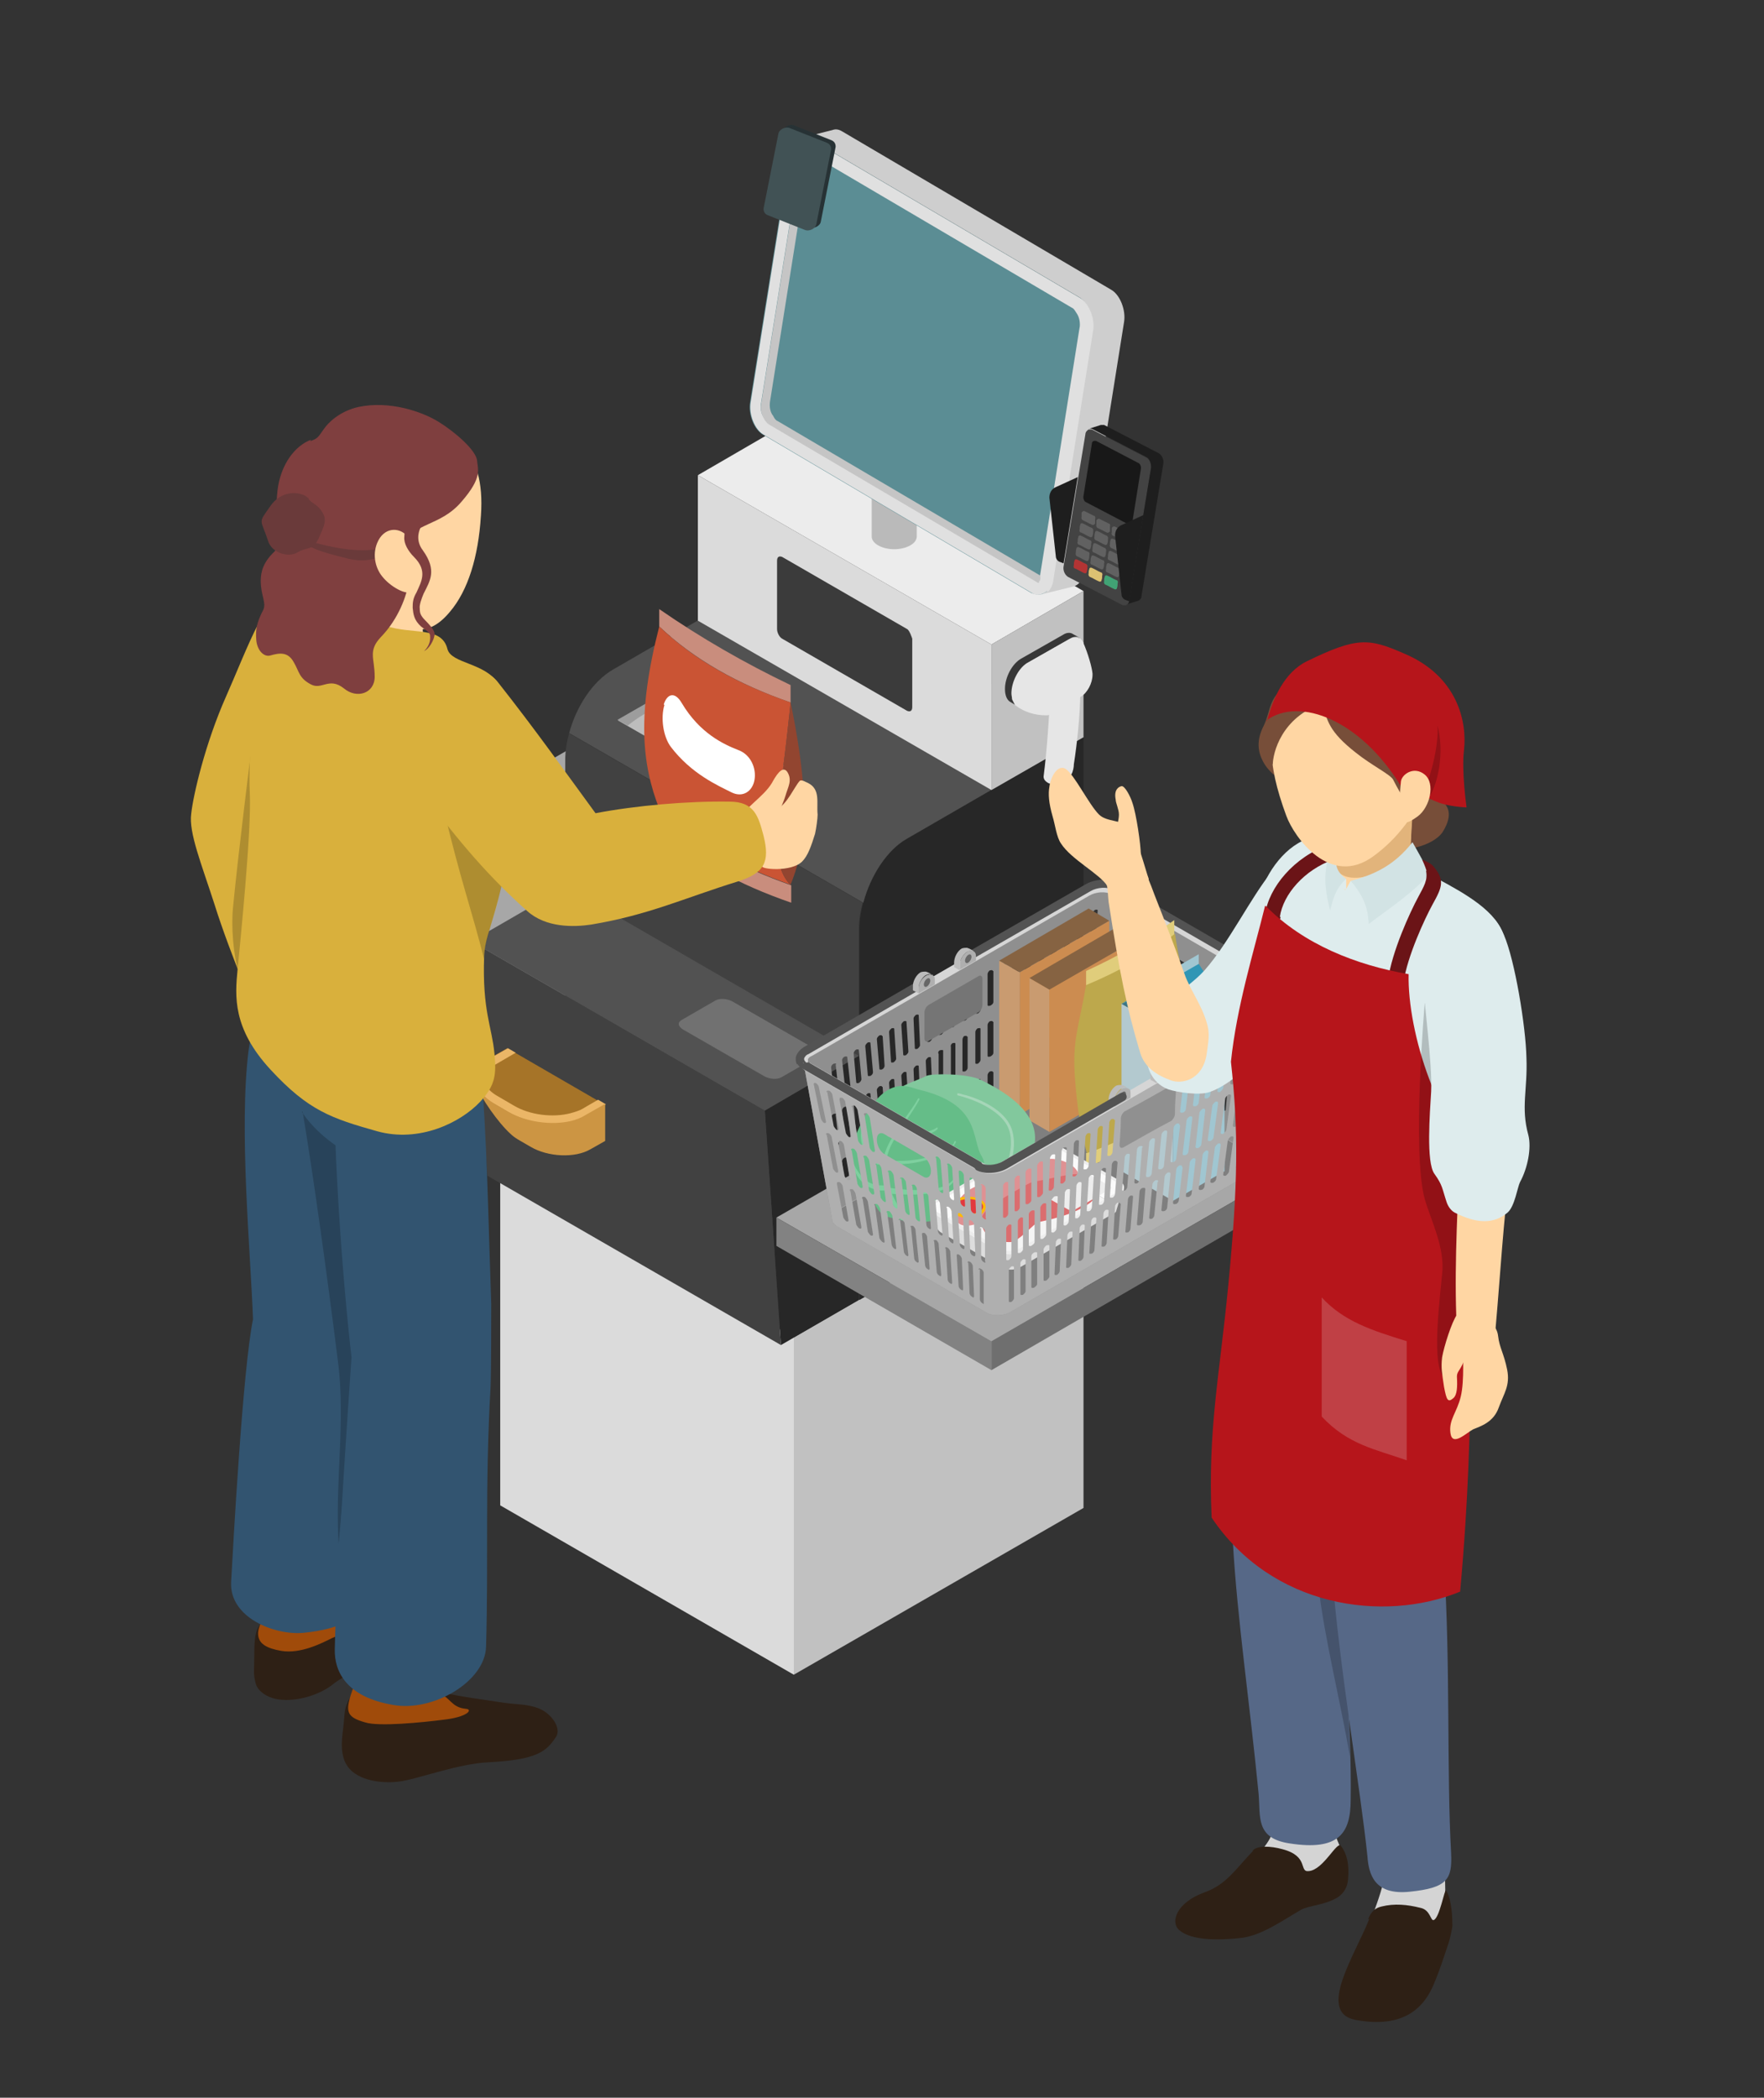<?xml version="1.0" encoding="UTF-8"?> <svg xmlns="http://www.w3.org/2000/svg" version="1.1" viewBox="0 0 274 325.8"><rect x="0" y="0" width="274" height="325.8" fill="#333333" stroke="none"/><defs><style> .cls-1 { fill: #272727; } .cls-1, .cls-2, .cls-3, .cls-4, .cls-5, .cls-6, .cls-7, .cls-8, .cls-9, .cls-10, .cls-11, .cls-12, .cls-13, .cls-14, .cls-15, .cls-16, .cls-17, .cls-18, .cls-19, .cls-20, .cls-21, .cls-22, .cls-23, .cls-24, .cls-25, .cls-26, .cls-27, .cls-28, .cls-29, .cls-30, .cls-31, .cls-32, .cls-33, .cls-34, .cls-35, .cls-36, .cls-37, .cls-38, .cls-39, .cls-40, .cls-41, .cls-42, .cls-43, .cls-44, .cls-45, .cls-46, .cls-47, .cls-48, .cls-49, .cls-50, .cls-51, .cls-52, .cls-53, .cls-54, .cls-55, .cls-56, .cls-57, .cls-58, .cls-59, .cls-60, .cls-61, .cls-62, .cls-63, .cls-64, .cls-65, .cls-66, .cls-67, .cls-68, .cls-69, .cls-70, .cls-71, .cls-72, .cls-73, .cls-74, .cls-75, .cls-76, .cls-77, .cls-78, .cls-79, .cls-80, .cls-81, .cls-82 { fill-rule: evenodd; } .cls-2 { opacity: .2; } .cls-3, .cls-83 { opacity: .2; } .cls-4 { fill: #ebb667; } .cls-5 { fill: #616161; } .cls-6 { fill: #774e39; } .cls-7, .cls-84 { fill: #2e2015; } .cls-8 { fill: #525252; } .cls-9 { fill: #e0e0e0; } .cls-10 { fill: #866342; } .cls-11 { fill: #fff; } .cls-12 { fill: #8d8d8d; } .cls-13 { fill: #df9193; } .cls-14 { fill: #d2e3e4; } .cls-15 { fill: #65bd88; } .cls-16 { fill: #bcbcbc; } .cls-17 { fill: #e6e6e6; } .cls-18 { fill: #afafaf; } .cls-19 { fill: #ededed; } .cls-20 { fill: #fb0; } .cls-21 { fill: #bda84c; } .cls-85 { fill: #e2b47b; } .cls-22 { fill: #d6d6d6; } .cls-23 { fill: #717171; } .cls-24 { fill: #3a7587; } .cls-25 { fill: #3096b5; } .cls-26 { fill: #bababa; } .cls-27 { fill: #b6151b; } .cls-86 { fill: #d4d4d4; } .cls-28 { fill: #8f8f8f; } .cls-29 { fill: #a7a7a7; } .cls-30 { fill: #b33434; } .cls-31 { fill: #6f6f6f; } .cls-32 { fill: #dcc172; } .cls-33 { fill: #e2393d; } .cls-34 { fill: #7f7f7f; } .cls-35 { fill: #6b1417; } .cls-36 { fill: #dbdbdb; } .cls-37 { fill: #924530; } .cls-38 { fill: #fbfbfb; } .cls-87 { fill: #a04b0a; } .cls-39 { fill: #db6d6f; } .cls-40 { fill: #b3c9cf; } .cls-41 { fill: #373737; } .cls-42, .cls-88 { fill: #deeced; } .cls-43 { fill: #82c89d; } .cls-44 { fill: #434343; } .cls-45 { fill: #41a375; } .cls-46 { fill: #c5c5c5; } .cls-47 { fill: #535353; } .cls-48 { fill: #ca5434; } .cls-49 { fill: #7f3f3f; } .cls-50 { fill: #f5f5f5; } .cls-51 { fill: #ffd6a3; } .cls-52 { fill: #6a3a3a; } .cls-53 { fill: #c04045; } .cls-54 { fill: #a0c6d1; } .cls-55 { fill: #181818; } .cls-56 { fill: #c98d7d; } .cls-57 { fill: #e0cd7b; } .cls-58 { fill: #757575; } .cls-59 { fill: #a67428; } .cls-60 { fill: #cc8c50; } .cls-61 { fill: #5b8d94; } .cls-62 { fill: #676767; } .cls-63 { fill: #bdbdbd; } .cls-64 { fill: #7ed09f; } .cls-65 { fill: #325470; } .cls-66 { fill: #415255; } .cls-67 { fill: #3b3b3b; } .cls-68 { fill: #ddd; } .cls-69 { fill: #828282; } .cls-70 { fill: #273235; } .cls-71 { fill: #cc9543; } .cls-72 { fill: #909090; } .cls-73 { fill: #1e1e1e; } .cls-74 { fill: #c99b70; } .cls-75 { fill: #414141; } .cls-76 { fill: #a5d6b8; } .cls-77 { fill: #ececec; } .cls-78 { fill: #c1c1c1; } .cls-79 { fill: #d9b03c; } .cls-80 { fill: #566887; } .cls-81 { fill: #cecece; } .cls-82 { fill: #9d9d9d; } </style></defs><g><g id="_レイヤー_1" data-name="レイヤー_1"><g><g><g><polygon class="cls-29" points="88.7 116.2 122 135.4 74.8 162.7 41.5 143.4 88.7 116.2"></polygon><polygon class="cls-31" points="122 135.4 122 139.9 74.8 167.1 74.8 162.7 122 135.4"></polygon><polygon class="cls-69" points="41.5 143.4 41.5 147.9 74.8 167.1 74.8 162.7 41.5 143.4"></polygon><polygon class="cls-78" points="168.3 181.8 168.3 234.2 123.3 260.1 123.3 207.7 168.3 181.8"></polygon><polygon class="cls-36" points="77.7 181.4 77.7 233.8 123.3 260.1 123.3 207.7 77.7 181.4"></polygon><path class="cls-1" d="M168.3,114.5v67.3l-34.8,20.1v-57.6c0-1.3.2-2.7.6-4.1,1.1-4.2,3.7-8.1,6.7-9.9l27.5-15.9Z"></path><path class="cls-75" d="M133.4,201.9l-45.6-26.3v-57.6c0-1.3.2-2.7.6-4.1l45.6,26.3c-.4,1.4-.6,2.8-.6,4.1v57.6Z"></path><path class="cls-8" d="M88.4,113.9c1.1-4.2,3.7-8.1,6.8-9.9l27.5-15.9,45.6,26.3-27.5,15.9c-3,1.7-5.6,5.7-6.7,9.9l-45.6-26.3Z"></path><polygon class="cls-8" points="87.9 137.7 133.4 164 118.8 172.5 73.2 146.2 87.9 137.7"></polygon><polygon class="cls-1" points="133.4 164 133.4 201.9 121.3 208.9 118.8 172.5 133.4 164"></polygon><polygon class="cls-75" points="73.2 146.2 75.7 182.6 121.3 208.9 118.8 172.5 73.2 146.2"></polygon><polygon class="cls-29" points="167.8 161.9 201.1 181.1 154 208.3 120.6 189.1 167.8 161.9"></polygon><polygon class="cls-31" points="201.1 181.1 201.1 185.5 154 212.8 154 208.3 201.1 181.1"></polygon><polygon class="cls-69" points="120.6 189.1 120.6 193.5 154 212.8 154 208.3 120.6 189.1"></polygon><polygon class="cls-77" points="122.7 65.5 168.3 91.8 154 100.1 108.4 73.8 122.7 65.5"></polygon><path class="cls-26" d="M135.4,74.4c0-.5.3-1,1-1.4,1.4-.8,3.6-.8,5,0,.7.4,1,.9,1,1.4v8.9c0,.5-.3,1-1,1.4-1.4.8-3.6.8-5,0-.7-.4-1-.9-1-1.4v-8.9Z"></path><polygon class="cls-78" points="168.3 91.8 168.3 114.5 154 122.7 154 100.1 168.3 91.8"></polygon><polygon class="cls-36" points="108.4 73.8 108.4 96.4 154 122.7 154 100.1 108.4 73.8"></polygon><path class="cls-61" d="M161.7,92.3c-.5.1-1,0-1.5-.2l-41.7-24.6c-1.4-.8-2.3-3.2-2-5l6.2-38.9c.2-1.2.9-2,1.8-2.2.5-.1.9,0,1.4.2l41.8,24.6c1.4.8,2.3,3.3,2,5l-6.2,38.9c-.2,1.2-.9,1.9-1.7,2.2Z"></path><path class="cls-81" d="M124.5,21.4l4.8-1.2c.5-.2,1-.1,1.5.2l41.8,24.6c1.4.8,2.3,3.2,2,5l-6.2,38.9c-.2,1.2-.9,2-1.7,2.2,0,0-4.9,1.2-4.9,1.2.8-.2,1.5-1,1.7-2.2l6.2-38.9c.3-1.8-.7-4.2-2-5l-41.8-24.6c-.4-.2-.9-.3-1.4-.2Z"></path><path class="cls-9" d="M167.7,50.9c.1-.7,0-1.6-.5-2.3-.2-.3-.4-.7-.7-.8l-41.8-24.6c0,0-.1.1-.2.2,0,.1-.1.3-.1.4l-6.2,38.9c-.1.7,0,1.6.5,2.2.2.4.4.7.7.8l41.8,24.6c0,0,.1-.1.2-.2,0-.1.1-.3.1-.4l6.2-38.9ZM162.6,91.8c-.7.6-1.6.8-2.3.3l-41.7-24.6c-1.4-.8-2.3-3.2-2-5l6.2-38.9c.2-1.4,1.2-2.2,2.2-2.2.3,0,.7,0,1,.3l41.8,24.6c1.4.8,2.3,3.3,2,5l-6.2,38.9c-.1.7-.4,1.3-.8,1.7Z"></path><path class="cls-46" d="M161.6,89.4v.5c0,.2-.1.3-.2.4,0,.1,0,.3-.2.2l-41.8-24.6c-.3-.2-.5-.5-.7-.8-.4-.7-.6-1.5-.5-2.2l6.2-38.9c0-.2,0-.3.1-.4,0-.1,0-.3.2-.2l1,.6-6.1,38.4c-.1.7,0,1.6.5,2.2.2.4.4.7.7.8l40.8,24Z"></path><path class="cls-17" d="M163.1,107.3c0-.3.2-.7.7-1,.9-.5,2.4-.5,3.3,0,.5.3.7.6.7,1,0,3.6-.5,8.2-1,11.4,0,.4-.1,1.1-.4,1.6-.8,1.3-2.7,1.8-3.6,1.3-.5-.3-.7-.6-.7-1,.5-3.9.9-9.3,1-13.3Z"></path><path class="cls-41" d="M157.9,109.6s-1-.6-1-.6c-.5-.3-.8-1-.8-2,0-1.8,1.1-3.9,2.5-4.7l6.5-3.7c.6-.4,1.2-.4,1.6-.1l1.1.6c-.2-.1-.4-.2-.6-.2s-.6,0-1,.3l-6.5,3.7c-1.4.8-2.4,2.9-2.4,4.7s0,.7.1.9c0,.2.2.4.3.6,0,.1.2.3.3.4,0,0,0,0,0,0Z"></path><path class="cls-17" d="M167.7,99.1c.2.1.4.4.6.7,0,0,0,0,0,.1.7,1.6,1.3,3.7,1.4,4.7,0,0,0,.1,0,.2,0,1.3-.8,2.8-1.8,3.4l-4.7,2.7c-.3.2-.5.2-.7.2-1.7,0-3.4-.5-4.7-1.5h0s0,0,0,0c-.1,0-.2-.2-.3-.4-.1-.2-.2-.4-.3-.6,0-.3-.1-.6-.1-.9,0-1.8,1.1-3.9,2.4-4.7l6.5-3.7c.4-.2.7-.3,1-.3s.4,0,.6.2Z"></path><path class="cls-59" d="M73.9,168.5c-.5-1.5,0-3,1.9-4l3-1.7,15.2,8.8-3,1.7c-.7.4-1.4.7-2.2.9-3,.7-6.9.2-9.7-1.4l-2.4-1.4c-1.5-.8-2.4-1.9-2.7-2.9Z"></path><path class="cls-4" d="M94,171.6l-3,1.7c-.7.4-1.4.7-2.2.9-3,.7-6.9.2-9.7-1.4l-2.4-1.4c-1.5-.8-2.4-1.9-2.7-2.9-.5-1.5,0-3,1.9-4l3-1.7,1.2.7-3.6,2.1c-1.2.7-1.7,1.6-1.3,2.5.3.8,1.1,1.6,2.2,2.2l2.4,1.4c2.5,1.5,6.1,1.9,8.8,1.2.7-.2,1.4-.4,1.9-.7,0,0,1-.6,2.4-1.4l1.2.7Z"></path><path class="cls-71" d="M94,171.6v5.6l-2.3,1.3c-2.4,1.4-6.6,1.2-9.3-.4l-1.9-1.1c-.5-.3-.9-.6-1.2-.9-1.9-1.7-4.7-5.7-5.4-7.7.4,1,1.3,2,2.7,2.9l2.4,1.4c2.8,1.6,6.7,2.1,9.7,1.4.8-.2,1.6-.5,2.2-.9l3-1.7Z"></path><polygon class="cls-63" points="102.8 107.9 123.5 119.9 116.7 123.8 96 111.9 102.8 107.9"></polygon><path class="cls-82" d="M102.8,107.9v1.8c-2.2.7-3.8,1.8-5.3,3l-1.6-.9,6.8-3.9Z"></path><polygon class="cls-12" points="102.8 107.9 102.8 109.7 122 120.8 123.5 119.9 102.8 107.9"></polygon><path class="cls-23" d="M113.7,155.5l12.7,7.3c.8.4.9,1.1.2,1.5l-5.2,3c-.7.4-1.8.3-2.6-.1l-12.7-7.3c-.8-.5-.9-1.1-.2-1.5l5.2-3c.7-.4,1.8-.3,2.6.1Z"></path><path class="cls-67" d="M141.7,99.2v10.6c0,.6-.3.8-.8.6l-19.4-11.2c-.4-.2-.8-.9-.8-1.5v-10.6c0-.6.3-.8.8-.6l19.4,11.2c.4.2.8,1.5.8,1.5Z"></path><path class="cls-44" d="M174.9,94c-.2,0-.3,0-.5,0l-8.5-4.4c-.5-.3-.8-1-.7-1.6l3.4-20.6c0-.3.3-.6.5-.7,0,0,0,0,0,0,.2,0,.3,0,.5,0l8.5,4.4c.5.3.8,1,.7,1.6l-3.4,20.6c0,.4-.3.6-.5.7,0,0,0,0,0,0Z"></path><path class="cls-73" d="M169.1,66.6s1.9-.6,1.9-.6c.2,0,.3,0,.5,0l8.5,4.4c.5.3.8,1,.7,1.6l-3.4,20.6c0,.4-.3.6-.5.7,0,0-1.9.6-1.9.6.3,0,.5-.3.5-.7l3.4-20.6c0-.6-.2-1.3-.7-1.6l-8.5-4.4c-.2,0-.4-.1-.5,0Z"></path><path class="cls-55" d="M177.2,72.9l-1.3,8.1c0,.4-.4.5-.7.4l-6.5-3.4c-.3-.1-.5-.6-.4-1l1.3-8.1c0-.4.4-.5.7-.4l6.5,3.4c.3.1.5.6.4,1Z"></path><path class="cls-5" d="M170.1,80.6v.7c-.1.2-.3.3-.5.2l-1.4-.7c-.1,0-.3-.3-.2-.5v-.7c.2-.2.3-.3.5-.2l1.4.7c.2,0,.3.3.2.5Z"></path><path class="cls-5" d="M169.8,82.5c0,.2,0,.5-.1.7,0,.2-.2.3-.4.2-.5-.2-.9-.5-1.4-.7-.2,0-.3-.3-.2-.5,0-.2,0-.5.1-.7,0-.2.2-.3.4-.2.5.2.9.5,1.4.7.1,0,.3.3.2.5Z"></path><path class="cls-5" d="M169.5,84.4c0,.2,0,.5-.1.7,0,.2-.2.3-.4.2-.5-.2-.9-.5-1.4-.7-.2,0-.3-.3-.2-.5,0-.2,0-.5.1-.7,0-.2.2-.3.4-.2.5.2.9.5,1.4.7.2,0,.3.3.2.5Z"></path><path class="cls-5" d="M169.2,86.2c0,.2,0,.5-.1.7,0,.2-.2.3-.4.2-.5-.2-.9-.5-1.4-.7-.1,0-.3-.3-.2-.5,0-.2,0-.5.1-.7,0-.2.2-.3.4-.2.5.2.9.5,1.4.7.2,0,.3.3.2.5Z"></path><path class="cls-30" d="M168.9,88.1c0,.2,0,.5-.1.7,0,.2-.2.3-.4.2-.5-.2-.9-.5-1.4-.7-.2,0-.3-.3-.2-.5,0-.2,0-.5.1-.7,0-.2.2-.3.4-.2.5.2.9.5,1.4.7.1,0,.3.3.2.5Z"></path><path class="cls-5" d="M172.4,81.8v.7c-.1.2-.3.3-.5.2l-1.4-.7c-.1,0-.3-.3-.2-.5v-.7c.2-.2.3-.3.5-.2l1.4.7c.2,0,.3.3.2.5Z"></path><path class="cls-5" d="M172.1,83.7c0,.2,0,.5-.1.7,0,.2-.2.3-.4.2-.5-.2-.9-.5-1.4-.7-.1,0-.3-.3-.2-.5,0-.2,0-.5.1-.7,0-.2.2-.3.4-.2.5.2.9.5,1.4.7.1,0,.3.3.2.5Z"></path><path class="cls-5" d="M171.8,85.6c0,.2,0,.5-.1.7,0,.2-.2.3-.4.2-.5-.2-.9-.5-1.4-.7-.2,0-.3-.3-.2-.5,0-.2,0-.5.1-.7,0-.2.2-.3.4-.2.5.2.9.5,1.4.7.1,0,.3.3.2.5Z"></path><path class="cls-5" d="M171.5,87.5c0,.2,0,.5-.1.7,0,.2-.2.3-.4.2-.5-.2-.9-.5-1.4-.7-.2,0-.3-.3-.2-.5,0-.2,0-.5.1-.7,0-.2.2-.3.4-.2.5.2.9.5,1.4.7.2,0,.3.3.2.5Z"></path><path class="cls-32" d="M171.2,89.4c0,.2,0,.5-.1.7,0,.2-.2.3-.4.2-.5-.2-.9-.5-1.4-.7-.1,0-.3-.3-.2-.5,0-.2,0-.5.1-.7,0-.2.2-.3.4-.2.5.2.9.5,1.4.7.2,0,.3.3.2.5Z"></path><path class="cls-5" d="M174.8,83v.7c-.1.2-.3.3-.5.2l-1.4-.7c-.2,0-.3-.3-.2-.5v-.7c.1-.2.3-.3.5-.2l1.4.7c.2,0,.3.3.2.5Z"></path><path class="cls-5" d="M174.5,84.9c0,.2,0,.5-.1.7,0,.2-.2.3-.4.2-.5-.2-.9-.5-1.4-.7-.1,0-.3-.3-.2-.5,0-.2,0-.5.1-.7,0-.2.2-.3.4-.2.5.2.9.5,1.4.7.2,0,.3.3.2.5Z"></path><path class="cls-5" d="M174.2,86.8c0,.2,0,.5-.1.7,0,.2-.2.3-.4.2-.5-.2-.9-.5-1.4-.7-.2,0-.3-.3-.2-.5,0-.2,0-.5.1-.7,0-.2.2-.3.4-.2.5.2.9.5,1.4.7.1,0,.3.3.2.5Z"></path><path class="cls-5" d="M173.9,88.7c0,.2,0,.5-.1.7,0,.2-.2.3-.4.2-.5-.2-.9-.5-1.4-.7-.2,0-.3-.3-.2-.5,0-.2,0-.5.1-.7,0-.2.2-.3.4-.2.5.2.9.5,1.4.7.2,0,.3.3.2.5Z"></path><path class="cls-45" d="M173.6,90.6c0,.2,0,.5-.1.7,0,.2-.2.3-.4.2-.5-.2-.9-.5-1.4-.7-.1,0-.3-.3-.2-.5,0-.2,0-.5.1-.7,0-.2.2-.3.4-.2.5.2.9.5,1.4.7.2,0,.3.3.2.5Z"></path><path class="cls-73" d="M177.6,80l-2.2,13.4-.5-.2c-.4-.1-.7-.5-.7-.9l-1-9.1c0-.7.3-1.3.9-1.6l3.5-1.6Z"></path><path class="cls-73" d="M167.4,74.1l-2.2,13.4-.5-.2c-.4-.1-.7-.5-.7-.9l-1-9.1c0-.7.3-1.3.9-1.6l3.5-1.6Z"></path><path class="cls-79" d="M44.9,92.5c-3-1.8-6.6,8.5-9.8,15.7-3.2,7.2-5.1,15.3-5.4,18.2-.4,2.9,1.6,7.8,3.6,14,2.5,8,7,18.3,7.6,20.1.6,1.8,5.2,4.3,7.4,2.9,2.2-1.4,4.4-4,4.6-6.1.2-2.1-4.1-15.5-4.7-20.1-.8-6.1-3.2-18.5-2.1-22.8,1-4.4,2.1-10.1,2.1-14.2,0-4.2-1.4-6.5-3.2-7.6Z"></path><path class="cls-84" d="M40.6,252.1c-1,1-1.1,2.6-1.1,4.9,0,2.7-.2,2.8.2,4.4.3,1.3,2,2.5,4.2,2.6,3,.2,6.2-1.1,7.8-2.4,1.7-1.4,4.8-2.6,7.3-3.3,3.5-1,4.2-1.7,6.5-4.2,1.8-1.9,2.4-4.2.5-5.8-.9-.7-2.5-1.3-5.5-.6-2.5.6-5.1,1.4-8,1.7-2,.2-2.9,0-5.8.9-2.5.7-4.8.4-6.1,1.8Z"></path><path class="cls-87" d="M40.3,243.2c.4,2.3.7,5.5.6,7.2-.1,1.7-.9,2.2-.8,3.5.1,1.4,1.3,2.1,3.6,2.5,3,.5,6.3-1.2,7.9-2,1.3-.6,4-1.5,5.1-2.1-1-.1-1.7-1.1-2.4-1.8-.5-.5-1-.7-2.2-.8-1.2-.1-3.1,0-2.9-1.2.2-1.5.4-2.8.8-4.9.4-2.6,1.2-5.9-.3-6.5s-2.8-1-5.2-.9c-1.9.1-4,.3-4.4,2-.3,1.2,0,3.2.4,5Z"></path><path class="cls-84" d="M54,264.4c-.6,1.2-.4,1.8-.8,4.9-.3,2.6,0,4.6,1.6,5.9,2.1,1.7,5.7,1.8,7.8,1.4,2.8-.5,8.8-2.7,13.3-2.9,7.6-.4,9-1.7,10.5-4,.8-1.3-.7-3.6-2.8-4.4-1.9-.7-3.1-.5-5.7-.9-4-.6-5.6-.8-8.1-1.3-4.1-.9-8.9-1-10.5-1-1.4,0-4.2,0-5.3,2.2Z"></path><path class="cls-87" d="M54.9,255.8c.8,3.3.4,5.2-.3,7.1-1,3-.7,3.8,2.1,4.6,2.1.7,9,0,12.1-.4,3.8-.4,4.7-1.6,3.6-1.7-2.4-.2-2.4-1.9-4.5-2.5-2.7-.7-3.8-1.9-3.6-3.4.3-3.2,2.1-5.3.2-6.8-1.7-1.4-2.9-1.3-6.8-.8-2,.3-3.2,2-2.7,3.7Z"></path><path class="cls-65" d="M41.4,149.3c.7-4.4,3.9-5.4,8.4-3.7,5.1,2,8.3,5.6,8.3,9.2,0,19.8,1.5,34.9,1.5,49.1,0,13.9-.7,27.8-2.1,42.1-.5,5.2-4.4,7-10.4,7.6-4.5.4-11.5-2.4-11.2-7.9.3-5.4,1.8-33,3.4-40.8-.4-10.8-2.2-29.4-.7-41.7.4-3.1,2.2-10.5,2.7-13.8Z"></path><path class="cls-83" d="M47,172.6c1.6,9.5,3.8,25.3,5.5,38.9,1.2,9.3-.5,18.8.1,28.3l2.6-28.7-1-32.1c-2.1-.8-5.5-3.5-7.3-6.3Z"></path><path class="cls-65" d="M51.9,158.3c.3-8.8,2.7-9.8,7.5-9.7,6,0,13.2-.7,13.9,4.8.4,3.2,1.1,7.8,1.3,10.8,1.1,13.5,1.2,23.9,1.7,38.3,0,2.4,0,10.2-.1,12.9-.9,16-.3,26.8-.7,40.3-.1,5.5-8.3,10.2-14.4,9.1-7.2-1.2-9.2-5.1-9.1-8.7.2-10.9,2.6-45.3,2.6-45.3-1.2-10.3-3.3-35-2.6-52.5Z"></path><path class="cls-3" d="M39,116.7s-2,15.8-2.8,24.2c-.3,2.8,0,7.3.9,10.2,1.3,4.3,4.3,5.7,4.3,5.7,1.5-11.8-.4-19.9-2.3-40.1Z"></path><polygon class="cls-51" points="65.5 96.3 66.2 103.1 54.3 100.4 54.7 92 65.5 96.3"></polygon><path class="cls-79" d="M52,92.8c1.5,1.9,5,3.4,7.9,4.4,4.2,1.4,8.7,0,9.6,3.6.6,2.3,5.9,2.1,7.9,5.4,1.2,1.9,1.8,12.1,1.6,21-.3,12.7-3.7,17.1-3.8,21.3-.3,8.5,1.2,10.9,1.6,15.1.3,3.2.2,4.9-2.2,7.5-3.1,3.3-9.5,6.4-16,4.6-7.1-2-10.7-3.2-16.6-9.6-5.9-6.4-5.5-11.4-5.1-15.5.4-4.2,2.2-21.7,1.9-27.5-.3-5.8.9-17.7,1.3-21.9.4-4.4.7-7.5,3.5-9.9,2.8-2.4,6.3-.8,8.3,1.7Z"></path><path class="cls-3" d="M68.8,125.2c2.8,11.8,4.5,16.2,6.4,23.8-.3-2.8,3.4-10.8,3.6-17.4l-10-6.4Z"></path><path class="cls-56" d="M122.8,109.1v-2.7c-7.1-3.4-13.9-7.3-20.4-11.8v2.7c5.4,5.1,12.3,9,20.4,11.8Z"></path><path class="cls-48" d="M122.8,109.1c-8.1-2.8-15-6.6-20.4-11.8-3.5,13.6-2.7,21.4,0,28.3,5.5,5.3,12.5,9,20.4,11.8,0,0-3.5-2.5-1.9-13,1-6.2,1.9-15.3,1.9-15.3Z"></path><path class="cls-37" d="M122.8,137.4c2-5,3.5-11.5,0-28.3,0,0-.9,9.1-1.9,15.3-1.6,10.5,1.9,13,1.9,13Z"></path><path class="cls-56" d="M102.5,125.7v2.7c5.3,5.3,12.3,9,20.4,11.8v-2.7c-7.9-2.8-14.9-6.4-20.4-11.8Z"></path><path class="cls-11" d="M103.2,109.5c-.6,2-.2,4.9,1,6.5,3.2,4.2,7.3,6,9.5,7.1,1.7.8,3.2-.2,3.5-2,.3-1.8-.6-3.9-2.5-4.6-2.3-.9-6-2.6-8.8-7.3-1.1-1.9-2.3-1.4-2.8.2Z"></path><path class="cls-51" d="M72.3,69.8c1.5,1.6,2.8,4.9,2.4,10.3-.4,6.4-2,11.6-4.8,14.9-3.4,4.1-6.1,2.8-8.8,1.3-2.6-1.5-5.7-3.7-6.9-5.7-1.8-3-3.5-8.4-.5-14.2,2.9-5.8,6.9-7.9,9.6-8.2,2.6-.3,6.6-.9,9,1.6Z"></path><path class="cls-49" d="M48.3,68.3c-2.4.9-4.7,3.7-5.2,7.9-.6,5.2,1.1,7.8-.5,9.5-1.7,1.6-2.1,3.1-2.1,4.5,0,2.3.9,3.4.4,4.5-1.1,2.1-1.2,3.2-1.1,4.6.1,1.7,1.2,2.8,2.2,2.5,1.4-.4,2.7-.6,3.6,1,.9,1.5.8,2.5,2.7,3.5,1.7.9,2.8-1.2,5.1.6,2,1.7,4.8.8,4.8-1.8,0-2.9-1.1-4,1-6.2,2.7-2.8,4-6.4,4.3-8.6.3-2.3-2.1-2.2-.7-5.7,1.4-3.5,5.6-2.8,8.9-6.7,3.3-3.8,2.5-5,2.4-6.4-.2-1.6-3.4-4.4-6-6-2.6-1.6-7.6-3.3-12.4-2.3-3.1.7-4.8,2.6-5.3,3.3-.9,1.2-.9,1.6-2.2,2Z"></path><path class="cls-52" d="M46.4,83.5c1.2.4,10.8,3.8,15.2.6-.5,1.7-3.6,3.6-7.4,2.7-4.4-1.1-6.2-1.6-7.8-3.3Z"></path><path class="cls-52" d="M48,77.5c-.8-1.1-4.1-1.7-6,1.1-2,2.8-1.5,1.9-.4,5.3.6,2.1,3.3,2.7,4.6,1.9,1.4-.9,2.4-.2,3.3-2.2.9-2,1.3-2.8.6-4-.7-1.2-1.6-1.4-2.1-2Z"></path><path class="cls-51" d="M63.2,83.2c-1.3-1.4-3.6-1.3-4.6,1.1-.8,1.9-.3,4.1,1,5.5,1.3,1.5,3.9,2.9,4.6,1.9.5-.9.3-2.4.2-3.9-.2-1.7-.2-3.6-1.1-4.6Z"></path><path class="cls-49" d="M64.1,79.8c.7-.8,1.5-1.6,2.5-1.8.7-.1,1.8.5,1.5.8-.7.6-2.8,2.1-3.1,4.2-.1.7,0,1.6.7,2.5,2.2,3.1,1.1,4.7.1,6.7-.3.7-.7,1.8-.6,2.3,0,.7.1,1.1.9,1.9.9.9,1.5,1.7,1.4,2.2-.1.9-.9,2.2-1.6,2.5-.3.2,1.1-.7.9-2.4,0-.5-.8-.9-1.4-1.4-1.1-1-1.2-1.9-1.3-2.9,0-.7,0-1.4.6-2.4.7-1.6,1.8-3.3-.4-5.5-.9-.9-1.6-2.1-1.5-3.1,0-1.1.6-2.7,1.3-3.5Z"></path><path class="cls-51" d="M115.6,126.7c-.2-1.1,3-2.9,4.3-5.1.5-.9,1.6-2.9,2.4-1.7.8,1.3.1,2.3-.3,3.7-.4,1.3-1.1,2.8-1.6,3.3-1.1,1-4.6.9-4.8-.2Z"></path><path class="cls-51" d="M120.8,125.6c1.5-.8,2.6-3.4,3.4-4.3.3-.3,1,.2,1.3.3,2,1,1.3,3.1,1.5,4.9,0,.6-.2,2.1-.4,3-.6,1.9-1.1,3.4-2,4.3-1.7,1.7-6.6,1.2-6.2.7l-2.8-7.9s3.7-.3,5.2-1.1Z"></path><path class="cls-79" d="M65,122.3c-2.1-2.9-.7-11.4,2.3-15.3,2.5-3.3,7.7-4,10-1.1,6,7.6,10.8,14.4,15.2,20.4,6.3-1.2,14.3-1.9,20.8-1.8,3.9,0,4.5,2.3,5.3,5.3,1,4,.2,5.8-4,7.1-8.4,2.6-13.8,5.2-22.8,6.7-2.7.4-7,.5-9.9-2.1-5.7-5.1-10.5-10.5-16.9-19.2Z"></path><path class="cls-28" d="M154.3,158.7v4.8c0,.3-.3.5-.5.6-.1,0-.4.1-.4-.1v-4.8c0-.3.3-.6.4-.6.1,0,.4-.1.4.1ZM142.7,173.3l.2,4.7c0,.3-.3.5-.4.6-.1,0-.4.1-.4-.1l-.2-4.6c0-.3.3-.5.4-.6.1,0,.4-.1.4.1ZM181.7,154.9c0-.3.3-.2.4-.2.1,0,.4.3.4.6l-.3,4.6c0,.3-.3.2-.4.2s-.4-.3-.3-.6l.3-4.6ZM156.2,157.5v4.9c0,.3-.4.6-.5.6-.1,0-.4.1-.4-.1v-4.8c0-.3.4-.6.5-.6.1,0,.4-.1.4.1ZM164.3,152.9l-.3,5c0,.3-.3.6-.5.6-.1,0-.4.1-.4-.1l.2-4.9c0-.3.3-.6.5-.7.1,0,.4-.1.4.1ZM152.3,152v4.8c0,.3-.3.5-.4.6-.1,0-.4.1-.4-.1v-4.8c0-.3.3-.6.4-.6.1,0,.4-.1.4.1ZM180,153.9c0-.3.3-.2.4-.2,0,0,.4.3.4.6l-.3,4.6c0,.3-.3.2-.4.2,0,0-.4-.3-.3-.6l.2-4.7ZM176.5,151.9c0-.3.3-.2.4-.2,0,0,.4.3.4.6l-.2,4.7c0,.3-.3.2-.4.2,0,0-.4-.3-.4-.6l.2-4.7ZM176.5,144.4c0-.3.3-.2.4-.2,0,0,.4.3.4.6l-.2,4.7c0,.3-.3.2-.4.2,0,0-.4-.3-.4-.6l.2-4.7ZM174.8,150.9c0-.3.3-.2.4-.2.1,0,.4.3.4.6l-.2,4.7c0,.3-.3.2-.4.2,0,0-.4-.3-.4-.6l.2-4.7ZM190.1,159.8c0-.3.3-.2.4-.2,0,0,.4.3.3.6l-.4,4.5c0,.3-.3.2-.4.1,0,0-.4-.3-.3-.6l.4-4.6ZM173.1,142.4c0-.3.3-.2.4-.2.1,0,.4.3.4.6l-.2,4.7c0,.3-.3.2-.4.2,0,0-.4-.3-.4-.6v-4.7ZM189.1,154c0,.8-.5,1.2-1.1.9l-5.6-3.2c-.6-.4-1.1-1.3-1.1-2.2s.5-1.2,1.1-.9l5.6,3.2c.6.4,1.1,1.3,1.1,2.2ZM185.1,164.4c0-.3.3-.2.4-.2.1,0,.4.3.3.6l-.3,4.6c0,.3-.3.2-.4.1,0,0-.4-.3-.3-.6l.3-4.6ZM190.1,152.2c0-.3.3-.2.4-.2,0,0,.4.3.3.6l-.4,4.6c0,.3-.3.2-.4.1,0,0-.4-.3-.3-.6l.4-4.6ZM140.8,158.7l.3,4.6c0,.3-.3.5-.4.6-.1,0-.4.1-.4-.1l-.3-4.6c0-.3.3-.5.4-.6.1,0,.4-.1.4.1ZM156.2,149.7v4.9c0,.3-.4.5-.5.6-.1,0-.4.1-.4-.1v-4.8c0-.3.4-.6.5-.6.1,0,.4-.1.4.1ZM131.6,164.2l.5,4.5c0,.2-.2.5-.4.6,0,0-.4.1-.4-.1l-.5-4.5c0-.3.2-.5.4-.6.1,0,.4-.1.4.1ZM144.6,156.5l.2,4.7c0,.3-.3.5-.4.6-.1,0-.4.1-.4-.1l-.2-4.7c0-.3.3-.5.4-.6.1,0,.4-.1.4.1ZM128,166.4l.5,4.4c0,.2-.2.5-.3.6-.1,0-.4.1-.4-.1l-.5-4.4c0-.3.2-.5.3-.6.1,0,.4-.1.4.1ZM158.2,148.5v4.9c-.1.3-.4.6-.6.6-.1,0-.4.1-.4-.1v-4.9c.1-.3.4-.6.5-.6.1,0,.4-.1.4.1ZM138.9,159.8l.3,4.6c0,.3-.3.5-.4.6-.1,0-.4.1-.4-.1l-.3-4.6c0-.3.3-.5.4-.6.1,0,.4-.1.4.1ZM186.7,157.8c0-.3.3-.2.4-.2,0,0,.4.3.3.6l-.4,4.6c0,.3-.3.2-.4.1,0,0-.4-.3-.3-.6l.3-4.6ZM185.1,156.8c0-.3.3-.2.4-.2.1,0,.4.3.3.6l-.3,4.6c0,.3-.3.2-.4.1,0,0-.4-.3-.3-.6l.3-4.6ZM178.3,152.9c0-.3.3-.2.4-.2.1,0,.4.3.4.6l-.2,4.7c0,.3-.3.2-.4.2,0,0-.4-.3-.4-.6l.2-4.7ZM137.1,168.8l.3,4.6c0,.3-.2.5-.4.6-.1,0-.4.1-.4-.1l-.4-4.6c0-.3.3-.5.4-.6.1,0,.4-.1.4.1ZM160.2,147.4l-.2,4.9c0,.3-.3.6-.4.6-.1,0-.4.1-.4-.1v-4.9c.2-.3.5-.6.6-.6.1,0,.4-.1.4.1ZM193.4,154.1c0-.3.3-.2.4-.2,0,0,.3.3.3.6l-.5,4.5c0,.2-.3.2-.4.1,0,0-.3-.3-.3-.6l.4-4.5ZM162.3,146.2l-.2,4.9c0,.3-.3.6-.4.6-.1,0-.4.1-.4-.1l.2-4.9c0-.3.3-.6.5-.6.1,0,.4-.1.4.1ZM129.8,173.1l.5,4.5c0,.2-.2.5-.3.6-.1,0-.4.1-.4-.1l-.5-4.5c0-.3.2-.5.4-.6.1,0,.4-.1.4.1ZM140.8,166.6l.3,4.6c0,.3-.3.5-.4.6-.1,0-.4.1-.4-.1l-.3-4.6c0-.3.3-.5.4-.6.1,0,.4-.1.4.1ZM180,161.5c0-.3.3-.2.4-.2,0,0,.4.3.4.6l-.3,4.7c0,.3-.3.2-.4.1,0,0-.4-.3-.3-.6l.2-4.7ZM158.2,164.2v4.9c-.1.3-.4.6-.6.6-.1,0-.4.1-.4-.1v-4.9c.1-.3.4-.6.5-.6.1,0,.4-.1.4.1ZM131.6,172l.5,4.5c0,.2-.2.5-.4.6,0,0-.4.1-.4-.1l-.5-4.5c0-.3.2-.5.4-.6.1,0,.4-.1.4.1ZM152.3,159.8v4.8c0,.3-.3.5-.4.6-.1,0-.4.1-.4-.1v-4.8c0-.3.3-.6.4-.6.1,0,.4-.1.4.1ZM170.5,149.3l-.4,5c0,.3-.3.6-.5.6-.1,0-.4.1-.4-.1l.4-5c0-.3.4-.6.5-.7.1,0,.4-.1.4.1ZM154.3,166.5v4.8c0,.3-.3.5-.5.6-.1,0-.4.1-.4-.1v-4.8c0-.3.3-.6.4-.6.1,0,.4-.1.4.1ZM193.4,161.7c0-.3.3-.2.4-.2,0,0,.3.3.3.6l-.5,4.5c0,.3-.3.2-.4.1,0,0-.3-.3-.3-.6l.4-4.5ZM144.6,164.3l.2,4.7c0,.3-.3.5-.4.6-.1,0-.4.1-.4-.1l-.2-4.7c0-.3.3-.5.4-.6.1,0,.4-.1.4.1ZM133.4,163.1l.4,4.5c0,.2-.2.5-.4.6,0,0-.4.1-.4-.1l-.4-4.5c0-.2.2-.5.4-.6.1,0,.4-.1.4.1ZM154.3,150.8v4.8c0,.3-.3.5-.5.6-.1,0-.4.1-.4-.1v-4.8c0-.3.3-.6.4-.6.1,0,.4-.1.4.1ZM146.5,171.1v4.7c.1.3-.2.5-.3.6-.1,0-.4.1-.4-.1v-4.7c-.2-.3.1-.6.3-.6.1,0,.4-.1.4.1ZM131.6,179.9l.5,4.5c0,.2-.2.5-.4.6,0,0-.4.1-.4-.1l-.5-4.5c0-.3.2-.5.4-.6.1,0,.4-.1.4.1ZM140.8,174.4l.3,4.6c0,.3-.3.5-.4.6-.1,0-.4.1-.4-.1l-.3-4.6c0-.3.3-.5.4-.6.1,0,.4-.1.4.1ZM156.2,165.4v4.8c0,.3-.4.6-.5.6-.1,0-.4.1-.4-.1v-4.8c0-.3.4-.6.5-.6.1,0,.4-.1.4.1ZM138.9,175.5l.3,4.6c0,.3-.3.5-.4.6-.1,0-.4.1-.4-.1l-.3-4.6c0-.3.3-.5.4-.6.1,0,.4-.1.4.1ZM148.4,169.9v4.7c0,.3-.2.5-.3.6-.1,0-.4.1-.4-.1v-4.7c-.1-.3.2-.6.3-.6.1,0,.4-.1.4.1ZM164.3,160.7l-.3,5c0,.3-.3.6-.5.6-.1,0-.4.1-.4-.1l.2-4.9c0-.3.3-.6.5-.7.1,0,.4-.1.4.1ZM135.2,177.7l.4,4.5c0,.3-.2.5-.4.6-.1,0-.4.1-.4-.1l-.4-4.5c0-.3.3-.5.4-.6.1,0,.4-.1.4.1ZM144.6,172.2l.2,4.7c0,.3-.3.5-.4.6-.1,0-.4.1-.4-.1l-.2-4.7c0-.3.3-.5.4-.6.1,0,.4-.1.4.1ZM160.2,163.1l-.2,4.9c0,.3-.3.6-.4.6s-.4.1-.4-.1v-4.9c.2-.3.5-.6.6-.6.1,0,.4-.1.4.1ZM168.4,158.4l-.3,5c0,.3-.3.6-.5.6-.1,0-.4.1-.4-.1l.3-5c0-.3.4-.6.5-.7.1,0,.4-.1.4.1ZM133.4,178.8l.4,4.5c0,.2-.2.5-.4.6,0,0-.4.1-.4-.1l-.4-4.5c0-.3.2-.5.4-.6.1,0,.4-.1.4.1ZM190.1,167.3c0-.3.3-.2.4-.2,0,0,.4.3.3.6l-.4,4.6c0,.3-.3.2-.4.1,0,0-.4-.3-.3-.6l.4-4.6ZM174.8,143.4c0-.3.3-.2.4-.2.1,0,.4.3.4.6l-.2,4.7c0,.3-.3.2-.4.2,0,0-.4-.3-.4-.6l.2-4.7ZM170.5,141.5l-.4,5c0,.3-.3.6-.5.6-.1,0-.4.1-.4-.1l.4-5c0-.3.4-.6.5-.7.1,0,.4-.1.4.1ZM150.3,168.8v4.8c0,.3-.2.5-.4.6-.1,0-.4.1-.4-.1v-4.8c0-.3.2-.6.3-.6.1,0,.4-.1.4.1ZM193.4,169.3c0-.3.3-.2.4-.1,0,0,.3.3.3.6l-.5,4.5c0,.3-.3.2-.4.1,0,0-.3-.3-.3-.6l.4-4.5ZM166.3,159.6l-.3,5c0,.3-.3.6-.5.6-.1,0-.4.1-.4-.1l.3-5c0-.3.3-.6.5-.7.1,0,.4-.1.4.1ZM195,162.7c0-.3.3-.2.4-.2,0,0,.3.3.3.6l-.5,4.5c0,.3-.3.2-.4.1,0,0-.3-.3-.3-.6l.5-4.5ZM148.4,162.1v4.7c0,.3-.2.5-.3.6-.1,0-.4.1-.4-.1v-4.7c-.1-.3.2-.6.3-.6.1,0,.4-.1.4.1ZM142.7,165.5l.2,4.7c0,.3-.3.5-.4.6-.1,0-.4.1-.4-.1l-.2-4.6c0-.3.3-.5.4-.6.1,0,.4-.1.4.1ZM178.3,145.3c0-.3.3-.2.4-.2.1,0,.4.3.4.6l-.2,4.7c0,.3-.3.2-.4.2,0,0-.4-.3-.4-.6l.2-4.7ZM142.7,157.6l.2,4.7c0,.3-.3.5-.4.6-.1,0-.4.1-.4-.1l-.2-4.6c0-.3.3-.5.4-.6.1,0,.4-.1.4.1ZM183.4,163.4c0-.3.3-.2.4-.2,0,0,.4.3.3.6l-.3,4.6c0,.3-.3.2-.4.1,0,0-.4-.3-.3-.6l.3-4.6ZM150.3,161v4.8c0,.3-.2.5-.4.6-.1,0-.4.1-.4-.1v-4.8c0-.3.2-.6.3-.6.1,0,.4-.1.4.1ZM173.1,157.5c0-.3.3-.2.4-.2.1,0,.4.3.4.6l-.2,4.7c0,.3-.3.2-.4.2,0,0-.4-.3-.4-.6v-4.7ZM178.3,160.5c0-.3.3-.2.4-.2.1,0,.4.3.4.6l-.2,4.7c0,.3-.3.2-.4.2,0,0-.4-.3-.4-.6l.2-4.7ZM170.5,157.2l-.4,5c0,.3-.3.6-.5.6-.1,0-.4.1-.4-.1l.4-5c0-.3.4-.6.5-.7.1,0,.4-.1.4.1ZM133.4,171l.4,4.5c0,.2-.2.5-.4.6,0,0-.4.1-.4-.1l-.4-4.5c0-.3.2-.5.4-.6.1,0,.4-.1.4.1ZM188.4,166.4c0-.3.3-.2.4-.2.1,0,.4.3.3.6l-.4,4.6c0,.3-.3.2-.4.1s-.4-.3-.3-.6l.4-4.6ZM186.7,165.4c0-.3.3-.2.4-.2,0,0,.4.3.3.6l-.4,4.6c0,.3-.3.2-.4.1,0,0-.4-.3-.3-.6l.3-4.6ZM129.8,165.3l.5,4.5c0,.2-.2.5-.3.6-.1,0-.4.1-.4-.1l-.5-4.5c0-.3.2-.5.4-.6.1,0,.4-.1.4.1ZM146.5,155.4v4.7c.1.3-.2.5-.3.6-.1,0-.4.1-.4-.1v-4.7c-.2-.3.1-.5.3-.6.1,0,.4-.1.4.1ZM164.3,145l-.3,5c0,.3-.3.6-.5.6-.1,0-.4.1-.4-.1l.2-4.9c0-.3.3-.6.5-.7.1,0,.4-.1.4.1ZM162.3,161.9l-.2,4.9c0,.3-.3.6-.4.6-.1,0-.4.1-.4-.1l.2-4.9c0-.3.3-.6.5-.7.1,0,.4-.1.4.1ZM176.5,159.5c0-.3.3-.2.4-.2,0,0,.4.3.4.6l-.2,4.7c0,.3-.3.2-.4.2,0,0-.4-.3-.4-.6l.2-4.7ZM168.4,150.5l-.3,5c0,.3-.3.6-.5.6s-.4.1-.4-.1l.3-5c0-.3.4-.6.5-.7s.4-.1.4.1ZM135.2,169.9l.4,4.5c0,.3-.2.5-.4.6-.1,0-.4.1-.4-.1l-.4-4.5c0-.3.3-.5.4-.6.1,0,.4-.1.4.1ZM174.8,158.5c0-.3.3-.2.4-.2.1,0,.4.3.4.6l-.2,4.7c0,.3-.3.2-.4.2,0,0-.4-.3-.4-.6l.2-4.7ZM181.7,162.5c0-.3.3-.2.4-.2.1,0,.4.3.4.6l-.3,4.6c0,.3-.3.2-.4.1,0,0-.4-.3-.3-.6l.3-4.6ZM196.6,156c0-.3.3-.2.4-.2,0,0,.3.3.3.6l-.5,4.5c0,.3-.3.2-.4.1,0,0-.3-.3-.3-.6l.5-4.5ZM135.2,162l.4,4.5c0,.3-.2.5-.4.6-.1,0-.4.1-.4-.1l-.4-4.5c0-.3.3-.5.4-.6.1,0,.4-.1.4.1ZM152.3,167.7v4.8c0,.3-.3.5-.4.6-.1,0-.4.1-.4-.1v-4.8c0-.3.3-.6.4-.6.1,0,.4-.1.4.1ZM148.4,154.2v4.7c0,.3-.2.5-.3.6-.1,0-.4.1-.4-.1v-4.7c-.1-.3.2-.6.3-.6.1,0,.4-.1.4.1ZM191.7,160.7c0-.3.3-.2.4-.2,0,0,.4.3.3.6l-.4,4.5c0,.3-.3.2-.4.1,0,0-.3-.3-.3-.6l.4-4.5ZM188.4,158.8c0-.3.3-.2.4-.2.1,0,.4.3.3.6l-.4,4.6c0,.3-.3.2-.4.1,0,0-.4-.3-.3-.6l.4-4.6ZM183.4,155.9c0-.3.3-.2.4-.2,0,0,.4.3.3.6l-.3,4.6c0,.3-.3.2-.4.1,0,0-.4-.3-.3-.6l.3-4.6ZM194.7,179.3c.9.5.8,1.4-.3,2l-37.5,21.6c-1,.6-2.6.7-3.5.1l-23.1-13.4c-.9-.5-.8-1.4.3-2l37.5-21.6c1-.6,2.6-.7,3.5-.1l23.1,13.4ZM137.1,160.9l.3,4.6c0,.3-.2.5-.4.6-.1,0-.4.1-.4-.1l-.4-4.6c0-.3.3-.5.4-.6.1,0,.4-.1.4.1ZM162.3,154l-.2,4.9c0,.3-.3.6-.4.6-.1,0-.4.1-.4-.1l.2-4.9c0-.3.3-.6.5-.6.1,0,.4-.1.4.1ZM168.4,142.7l-.3,5c0,.3-.3.6-.5.6-.1,0-.4.1-.4-.1l.3-5c0-.3.4-.6.5-.7.1,0,.4-.1.4.1ZM180,146.3c0-.3.3-.2.4-.2,0,0,.4.3.4.6l-.3,4.6c0,.3-.3.2-.4.2,0,0-.4-.3-.3-.6l.2-4.7ZM150.3,153.1v4.8c0,.3-.2.5-.4.6-.1,0-.4.1-.4-.1v-4.8c0-.3.2-.6.3-.6.1,0,.4-.1.4.1ZM158.2,156.4v4.9c-.1.3-.4.6-.6.6-.1,0-.4.1-.4-.1v-4.9c.1-.3.4-.6.5-.6.1,0,.4-.1.4.1ZM138.9,167.7l.3,4.6c0,.3-.3.5-.4.6-.1,0-.4.1-.4-.1l-.3-4.6c0-.3.3-.5.4-.6.1,0,.4-.1.4.1ZM166.3,143.9l-.3,5c0,.3-.3.6-.5.6-.1,0-.4.1-.4-.1l.3-5c0-.3.3-.6.5-.7.1,0,.4-.1.4.1ZM146.5,163.2v4.7c.1.3-.2.5-.3.6-.1,0-.4.1-.4-.1v-4.7c-.2-.3.1-.6.3-.6.1,0,.4-.1.4.1ZM191.7,153.2c0-.3.3-.2.4-.2,0,0,.4.3.3.6l-.4,4.5c0,.3-.3.2-.4.1s-.3-.3-.3-.6l.4-4.5ZM166.3,151.7l-.3,5c0,.3-.3.6-.5.6-.1,0-.4.1-.4-.1l.3-5c0-.3.3-.6.5-.7.1,0,.4-.1.4.1ZM160.2,155.2l-.2,4.9c0,.3-.3.6-.4.6-.1,0-.4.1-.4-.1v-4.9c.2-.3.5-.6.6-.6.1,0,.4-.1.4.1ZM173.1,149.9c0-.3.3-.2.4-.2.1,0,.4.3.4.6l-.2,4.7c0,.3-.3.2-.4.2,0,0-.4-.3-.4-.6v-4.7ZM195,155.1c0-.3.3-.2.4-.2,0,0,.3.3.3.6l-.5,4.5c0,.2-.3.2-.4.1,0,0-.3-.3-.3-.6l.5-4.5ZM137.1,176.6l.3,4.6c0,.3-.2.5-.4.6-.1,0-.4.1-.4-.1l-.4-4.6c0-.3.3-.5.4-.6.1,0,.4-.1.4.1ZM195.8,180.8s4.5-25.9,4.5-25.9c0-.4-.2-.8-.7-1.1l-26.6-15.4c-1-.6-2.9-.5-4.1.2l-43.1,24.9c-.7.4-1.1,1-1,1.5,0,0,4.5,24.6,4.5,24.6,0,.3.3.5.6.8l23.4,13.5c.9.5,2.5.5,3.6-.1l37.9-21.9c.5-.3.8-.7.9-1Z"></path><path class="cls-34" d="M168.1,166.1l-37.5,21.6c-1,.6-1.2,1.5-.3,2l23.1,13.4c.9.5,2.5.5,3.5-.1l37.5-21.6c1-.6,1.2-1.5.3-2l-23.1-13.4c-.9-.5-2.5-.5-3.5.1Z"></path><path class="cls-22" d="M200.8,154.3c-.1-.4-.4-.8-.9-1.1l-26.6-15.4c-1.2-.7-3.3-.6-4.7.2l-43.1,24.9c-.8.5-1.2,1.1-1.3,1.7,0,.2,0,.4,0,.6l1.3-.2c0,0,0-.1,0-.2,0-.1,0-.2,0-.3.1-.2.3-.4.6-.5l43.1-24.9c1-.6,2.6-.7,3.4-.2l26.6,15.4c0,0,.2.1.2.2l1.3-.2Z"></path><path class="cls-58" d="M143.6,157.2v4.1c0,.4.3.6.6.4l7.8-4.5c.3-.2.6-.7.6-1.1v-4.1c0-.4-.3-.6-.6-.4l-7.8,4.5c-.3.2-.6.7-.6,1.1Z"></path><path class="cls-47" d="M199.8,153.8c.3.2.7,0,.9-.2.2-.3,0-.7-.2-.9l-27-15.6c-1.2-.7-3.4-.6-4.8.2l-18.6,10.7c-.3.2-.4.6-.2.9.2.3.6.4.9.2l18.6-10.7c1-.6,2.6-.7,3.5-.2l27,15.6Z"></path><polygon class="cls-74" points="158.4 151 158.4 173.1 155.2 171.3 155.2 149.2 158.4 151"></polygon><polygon class="cls-60" points="158.4 151 158.4 173.1 172.3 165.1 172.3 143 158.4 151"></polygon><polygon class="cls-10" points="169.1 141.1 172.3 143 158.4 151 155.2 149.2 169.1 141.1"></polygon><polygon class="cls-74" points="163 153.7 163 175.8 159.9 174 159.9 151.9 163 153.7"></polygon><polygon class="cls-60" points="163 153.7 163 175.8 176.9 167.8 176.9 145.7 163 153.7"></polygon><polygon class="cls-10" points="173.8 143.8 176.9 145.7 163 153.7 159.9 151.9 173.8 143.8"></polygon><path class="cls-57" d="M168.7,179.1v2.2c5.2-2,10.1-4.4,13.7-7.9v-2.2l-13.7,7.9Z"></path><path class="cls-21" d="M168.7,153c-1.2,6.9-2.2,8.6-1.7,14.8.4,5.1.9,7.5,1.8,11.3,5.3-1.8,10-4.2,13.7-7.9,2.6-3.5,1.8-8,2.5-10.6.7-3-1.4-8.1-2.5-15.6l-13.7,7.9Z"></path><path class="cls-57" d="M168.7,150.8v2.2c4.8-2,9.4-4.5,13.7-7.9v-2.2c-4.6,3.3-9.1,5.8-13.7,7.9Z"></path><path class="cls-43" d="M150.4,188.5c5.5,0,5.6-3.1,7.7-5.7,3.5-4.2,5.3-9.8-5.8-15.1-2-1-7.7-1-8.4-.6-2.3,1.2-8.4,2.3-11.2,10.1-1.6,4.7,3.6,10.7,5.9,11.5,6.8,2.3,10.8-.3,11.8-.3Z"></path><path class="cls-15" d="M144.9,189.7c1.9,0,1.8-.4,3.7-.2,1.7.2,3.4-2,3.1-3-.8-3.7,2.2-4.5.8-6.9-1.7-2.7,0-8.1-9.9-10.4-1.6-.4-5.8-3-10.2,8.4-1.2,3.2-.6,6.2,1.1,7,3.2,1.5,1.7,3.9,5.2,4.6.8.2,3.3.6,3.6.6,1.2.2,1.8-.2,2.7-.2Z"></path><path class="cls-64" d="M140.4,189.6c-.1-.1-.4,0-.5-.2,0,0-.5-.9-.9-1.7-1.7-3.4-2.7-5.9-1.3-9.3,1-2.5,4.2-6.3,4.9-7.8,0,0,0,0,0,0,0,0,.1,0,.2,0,0,0,0,.1,0,.2,0,0-.4.7-.4.7-1.2,2.1-3.8,5.3-4.5,7.7-.9,3.1-.1,5.1,2.4,9.6.2.4.2.4.2.4,0,.3-.2.3-.2.5Z"></path><path class="cls-64" d="M138.9,176.9c.1-.1.2-.3.4-.4,0,0,4.6-.3,6.1-1.3.4-.3.2.2.2.2,0,0-.5.5-1.8.9-.3,0-1.6.6-4.2,1-.2,0-.2,0-.2,0-.3-.1-.2-.2-.4-.4Z"></path><path class="cls-64" d="M138.7,176.4c-.2,0-.4.1-.6.2,0,0-.2-.1-.4-.3-1.5-1.1-1.8-2.9-1.9-4.1,0,0,0-.2,0-.2,0,0,.1,0,.1-.2,0,0,.1.2.2.2,0,.2.1,2.9,2.3,3.8,0,0,0,0,0,0,0,.2.1.4.2.6Z"></path><path class="cls-64" d="M137,180.7c-.2,0-.4.1-.6.2,0,0-.4-.2-.7-.4-1.8-1.4-2.3-3.7-1.8-5.6,0-.2,0-.3.2-.2.2,0,.1.1,0,.3-.4,2.3.6,4.4,2.4,5.2,0,0,0,0,0,0,.1.3,0,.3.2.6Z"></path><path class="cls-64" d="M137.8,184.5c-.2.1-.3.3-.4.4,0,0-.3,0-.6,0-2.8-.3-4-2.3-4.9-5.2,0-.1,0,0,0-.2,0,0,.1,0,.2,0,0,0,.9,3.1,3,4.2,1,.5,2.1.4,2.2.4.1.1.2.3.4.4Z"></path><path class="cls-64" d="M137.4,180.6c.2,0,.3-.3.4-.4,0,0,4.2.6,8.1-1.1,1.6-.7,2.3-1.4,2.3-1.7,0,0,0,0,.1-.2,0,0,.1,0,.2.1,0,0,0,0,0,0-.2,1.2-4.5,3.9-10.7,3.5,0,0-.1,0-.1,0-.2-.2-.2-.2-.4-.4Z"></path><path class="cls-64" d="M137.9,184.9c.2,0,.3-.3.4-.4,0,0,5,.8,7.8-.1.7-.2,2.1-.7,2.6-2.4,0,0,0-.1,0-.1,0,0,.1,0,.2-.1,0,0,0,.1,0,.2,0,0-.2.5-.2.5-1.1,2.9-4.7,3.3-10.4,2.9-.3,0-.3,0-.3,0-.2-.2-.1-.3-.4-.4Z"></path><path class="cls-76" d="M153.8,187.4c0-.3,0-.6,0-.9,0-.2,2.6-4.4,3.1-7.6,0,0,.4-1.9-.2-3.5-.7-2.1-3.7-4.2-8-5.3v-.2s0,0,0-.1c0,0,.4,0,.9.2.3,0,6.4,1.6,7.6,5.5,1,3.3-.7,7.1-2.7,11-.2.4-.2.4-.2.4-.3.3-.4.2-.7.6Z"></path><polygon class="cls-40" points="182.2 160.5 182.2 186.5 174.2 181.9 174.2 155.9 182.2 160.5"></polygon><polygon class="cls-24" points="174.2 155.9 178.2 154.3 182.2 160.5 174.2 155.9"></polygon><polygon class="cls-54" points="182.2 160.5 182.2 186.5 190.2 181.9 190.2 155.9 182.2 160.5"></polygon><polygon class="cls-25" points="182.2 151.2 186.2 149.7 190.2 155.9 182.2 160.5 178.2 154.3 174.2 155.9 182.2 151.2"></polygon><polygon class="cls-54" points="178.2 152.8 178.2 154.3 186.2 149.7 186.2 148.2 178.2 152.8"></polygon><path class="cls-38" d="M144.7,187.6c-.1-.4,0-.7.5-1l15.6-9c.8-.4,2.1-.4,3,.1l9.9,5.7c.6.3.8.8.7,1.2,0,0,0,0,0,0,0,.2-.2.4-.5.6l-2,1.2-8.4-4.8c-.8-.5-2.1-.5-2.8-.1l-13.7,7.9-1.6-.9c-.4-.2-.6-.5-.7-.8h0Z"></path><path class="cls-68" d="M174.4,184.7l-1,3.3c0,.2-.2.4-.5.5l-14.6,8.4c-.7.4-2,.4-2.8-.1l-9.2-5.3c-.4-.2-.6-.5-.7-.7l-1-3.1c0,.3.3.5.7.8l9.9,5.7c.9.5,2.2.6,3,.1l15.6-9c.3-.2.4-.3.5-.6Z"></path><path class="cls-50" d="M163.5,181.6l8.4,4.8-13.6,7.8c-.8.4-2.1.4-3-.1l-8.3-4.8,13.7-7.9c.7-.4,2-.4,2.8.1Z"></path><path class="cls-19" d="M163.7,178c-.8-.5-2.1-.5-2.8-.1l-15.6,9c-.3.2-.4.4-.4.6,0,.3.2.5.6.7l9.9,5.7c.8.5,2.1.5,2.8.1l15.6-9c.3-.2.4-.4.4-.6,0-.3-.2-.5-.6-.7l-9.9-5.7ZM163.9,177.6l9.9,5.7c.5.3.8.7.8,1.1,0,.4-.1.8-.6,1.1l-15.6,9c-.8.5-2.3.4-3.2-.1l-9.9-5.7c-.5-.3-.8-.7-.8-1.1,0-.4.1-.8.6-1.1l15.6-9c.8-.5,2.3-.4,3.2.1Z"></path><path class="cls-13" d="M158.4,189.3c.6-.2,5.8-2.5,8.4-5,2.1-2-.4-4-3.1-4.3-1.9-.2-5.1,1.3-6.7,2.1-.3.1-2.9,1-5.5,2.2-4.1,1.8-4.3,6.7-.7,6,2.7-.5,2.9-1.6,4-.4.8.9,3-.4,3.7-.6Z"></path><path class="cls-39" d="M161.4,189.8c.6-.2,5.8-1,8.4-3.4,2.1-1.9-.3-3.3-2.3-4-.9-.3-5.6,1-6.9,1.1-.4,0-3.2,1.6-5.6,3.1-2.8,1.8-3.1,3-2,4.8.5.8,2.5,1.6,4,1.5,1.2,0,3.7-3,4.4-3.2Z"></path><path class="cls-19" d="M169.4,182.5l3,1.7c.3.2.3.4,0,.5l-5.5,3.2c-.2.1-.6.1-.9,0l-3-1.7c-.3-.2-.3-.4,0-.5l5.5-3.2c.2-.1.6-.1.9,0Z"></path><path class="cls-33" d="M148.6,186.5c1-.6,2.6-.6,3.5,0,1,.6,1,1.5,0,2-1,.6-2.6.6-3.5,0-1-.6-1-1.5,0-2Z"></path><path class="cls-20" d="M148.8,186.6c-.4.2-.6.5-.6.8s.2.6.6.8c.9.5,2.4.5,3.3,0,.4-.2.6-.5.6-.8s-.2-.6-.6-.8c-.9-.5-2.4-.5-3.3,0ZM148.5,186.3c1-.6,2.7-.6,3.8,0,.6.3.8.8.8,1.2s-.3.9-.8,1.2c-1,.6-2.7.6-3.8,0-.6-.3-.8-.8-.8-1.2s.3-.9.8-1.2Z"></path><path class="cls-47" d="M125.5,165.1h-.2c-.2-.2-.4-.4-.4-.6,0-.1,0-.2.1-.3.1-.2.3-.4.6-.5l18.3-10.6c.3-.2.4-.6.2-.9-.2-.3-.6-.4-.9-.2l-18.3,10.6c-.8.5-1.2,1.1-1.3,1.7,0,.4,0,.7.2,1l1.6-.2Z"></path><path class="cls-18" d="M142.7,154.3l2.5-1.4v-.7c0-.3,0-.6-.3-.7-.2-.1-.4-.2-.7-.1-.1,0-.2,0-.3.1-.6.3-1.1,1.1-1.2,1.8,0,.1,0,.2,0,.4v.7Z"></path><path class="cls-16" d="M144.9,151.5c-.2-.2-.7-.5-1.1-.6-.2,0-.5,0-.8.1-.7.4-1.2,1.4-1.2,2.1v.7l.9.5v-.7c0-.1,0-.2,0-.4.1-.7.6-1.5,1.2-1.8.1,0,.2-.1.3-.1.3,0,.5,0,.7.1Z"></path><path class="cls-62" d="M144,152c-.3.2-.5.6-.5.9s.2.5.5.3c.3-.2.5-.6.5-.9s-.2-.5-.5-.3Z"></path><path class="cls-18" d="M149.1,150.6l2.5-1.4v-.7c0-.3-.1-.6-.3-.7-.2-.1-.4-.2-.7-.1-.1,0-.2,0-.3.1-.6.3-1.1,1.1-1.2,1.8,0,.1,0,.2,0,.4v.7Z"></path><path class="cls-16" d="M151.3,147.8c-.2-.2-.7-.5-1.1-.6-.2,0-.5,0-.8.1-.7.4-1.2,1.4-1.2,2.2v.7l.9.5v-.7c0-.1,0-.2,0-.4.1-.7.6-1.5,1.2-1.8.1,0,.2-.1.3-.1.3,0,.5,0,.7.1Z"></path><path class="cls-62" d="M150.4,148.3c-.3.2-.5.6-.5.9s.2.5.5.3c.3-.2.5-.6.5-.9s-.2-.5-.5-.3Z"></path><path class="cls-18" d="M162,180.5v4.8c-.1.3-.4.5-.5.6-.1,0-.4.1-.4-.1v-4.8c.1-.3.4-.6.5-.6.1,0,.4-.1.4.1ZM159.3,195.7v4.8c0,.3-.3.5-.4.6,0,0-.4.1-.4-.1v-4.8c0-.3.3-.5.4-.6,0,0,.4-.1.4.1ZM176,185.8l-.4,5c0,.3-.3.6-.4.6-.1,0-.4.1-.4-.1l.4-5c0-.3.3-.6.4-.6.1,0,.4-.1.4.2ZM144.6,181.9c0,.8-.5,1.2-1.1.9l-6.2-3.6c-.6-.4-1.1-1.3-1.1-2.2s.5-1.2,1.1-.9l6.2,3.6c.6.4,1.1,1.3,1.1,2.2ZM172.2,188l-.3,5c0,.3-.3.6-.4.6-.1,0-.4.1-.4-.1l.3-5c0-.3.3-.6.4-.6.1,0,.4-.1.4.2ZM183.3,174.8l-.6,5.1c0,.3-.3.6-.5.6-.1,0-.4.1-.4-.2l.5-5.1c0-.3.3-.6.5-.7.1,0,.4-.1.4.2ZM132.3,171.9c0-.3.2-.2.4-.2.1,0,.4.4.5.7l.9,5.2c0,.3-.2.2-.3.2-.1,0-.4-.4-.5-.6l-.9-5.2ZM145.3,179.8c0-.3.3-.2.4-.1.1,0,.4.4.4.6l.4,4.8s0,.4-.3.1c-.1,0-.4-.3-.4-.6l-.4-4.8ZM181.3,175.9l-.5,5.1c0,.3-.3.6-.5.6-.1,0-.4.1-.4-.2l.5-5.1c0-.3.3-.6.5-.7.1,0,.4-.1.4.2ZM192.8,162.5l-.8,5.2c0,.3-.4.6-.5.7-.1,0-.4.1-.4-.2l.7-5.2c0-.3.4-.6.5-.7.1,0,.4-.1.4.2ZM173.2,173.9l-.4,5c0,.3-.3.6-.4.6-.1,0-.4.1-.4-.1l.3-5c0-.3.3-.6.4-.6.1,0,.4-.1.4.2ZM137.9,182c0-.3.2-.2.4-.2.1,0,.4.4.5.7l.6,5c0,.3-.2.2-.3.1-.1,0-.4-.4-.4-.6l-.7-5ZM130.3,177.4c0-.3.2-.2.3-.2.1,0,.5.4.5.7l.9,5.2c0,.3-.2.2-.3.2-.1,0-.4-.4-.5-.6l-1-5.2ZM136,180.9c0-.3.2-.2.4-.2.1,0,.4.4.5.7l.7,5.1c0,.3-.2.2-.3.1-.1,0-.4-.4-.5-.6l-.7-5.1ZM128.3,176.2c0-.3.2-.2.4-.2.1,0,.5.4.5.7l1,5.2c0,.3-.2.2-.3.2-.1,0-.4-.4-.5-.6l-1-5.3ZM166.6,191.4l-.2,4.9c0,.3-.3.5-.4.6-.1,0-.4.1-.4-.1l.2-4.9c0-.3.3-.6.4-.6.1,0,.4-.1.4.1ZM188.7,164.8l-.7,5.2c0,.3-.4.6-.5.6-.1,0-.4.1-.4-.2l.7-5.2c0-.3.4-.6.5-.7.1,0,.4-.1.4.2ZM158.4,182.7v4.8c0,.3-.3.5-.4.6-.1,0-.4.1-.4-.1v-4.8c0-.3.3-.5.4-.6.1,0,.4-.1.4.1ZM128.4,169.6c0-.3.2-.2.4-.2.1,0,.5.4.5.7l1,5.2c0,.3-.2.2-.3.2-.1,0-.4-.4-.5-.6l-1-5.3ZM150.6,183.1c0-.3.3-.2.4-.1.1,0,.4.4.4.6l.2,4.7s0,.4-.4.1c-.1,0-.4-.3-.4-.6l-.2-4.7ZM195.7,174.4l-.8,5.3c0,.3-.4.6-.5.7-.1,0-.4.1-.4-.2l.8-5.3c0-.3.4-.6.5-.7.1,0,.4-.1.4.2ZM167.6,177.2l-.2,4.9c0,.3-.3.5-.4.6-.1,0-.4.1-.4-.1l.2-4.9c0-.3.3-.6.4-.6.1,0,.4-.1.4.2ZM191.2,170.2l-.7,5.2c0,.3-.4.6-.5.7-.1,0-.4.1-.4-.2l.7-5.2c0-.3.4-.6.5-.7.1,0,.4-.1.4.2ZM163,193.5v4.8c-.1.3-.4.5-.5.6-.1,0-.4.1-.4-.1v-4.8c.1-.3.4-.6.5-.6.1,0,.4-.1.4.1ZM181.8,182.4l-.5,5.1c0,.3-.3.6-.5.6-.1,0-.4.1-.4-.2l.5-5.1c0-.3.3-.6.5-.7.1,0,.4-.1.4.2ZM160.7,188.1v4.8c0,.3-.4.5-.5.6,0,0-.4.1-.4-.1v-4.8c0-.3.4-.6.5-.6.1,0,.4-.1.4.1ZM163.9,179.4l-.2,4.9c0,.3-.3.5-.4.6-.1,0-.4.1-.4-.1l.2-4.9c0-.3.3-.6.4-.6.1,0,.4-.1.4.1ZM150.5,189.7c0-.3.3-.2.4-.1.1,0,.4.4.4.6l.2,4.7s0,.4-.4.1c-.1,0-.4-.3-.4-.6l-.2-4.7ZM147,187.6c0-.3.3-.2.4-.1.1,0,.4.4.4.6l.3,4.8s0,.4-.3.1c-.1,0-.4-.3-.4-.6l-.3-4.8ZM194.8,161.4l-.8,5.3c0,.3-.4.6-.5.7-.1,0-.4.1-.4-.2l.8-5.3c0-.3.4-.6.5-.7.1,0,.4-.1.4.2ZM171.3,175l-.3,5c0,.3-.3.6-.4.6-.1,0-.4.1-.4-.1l.3-5c0-.3.3-.6.4-.6.1,0,.4-.1.4.2ZM183.7,181.3l-.6,5.1c0,.3-.3.6-.5.6-.1,0-.4.1-.4-.2l.5-5.1c0-.3.3-.6.5-.7.1,0,.4-.1.4.2ZM191.6,176.7l-.7,5.2c0,.3-.4.6-.5.7-.1,0-.4.1-.4-.2l.7-5.2c0-.3.4-.6.5-.7.1,0,.4-.1.4.2ZM164.8,192.5l-.2,4.9c0,.3-.3.5-.4.6-.1,0-.4.1-.4-.1l.2-4.9c0-.3.3-.6.4-.6.1,0,.4-.1.4.1ZM157.5,196.8v4.8c0,.3-.3.5-.4.6,0,0-.4.1-.4-.1v-4.8c0-.3.3-.5.4-.6,0,0,.4-.1.4.1ZM161.1,194.6v4.8c0,.3-.4.5-.5.6,0,0-.4.1-.4-.1v-4.8c0-.3.4-.6.5-.6.1,0,.4-.1.4.1ZM162.5,187v4.8c-.1.3-.4.5-.5.6-.1,0-.4.1-.4-.1v-4.8c.1-.3.4-.6.5-.6.1,0,.4-.1.4.1ZM196.8,160.2l-.8,5.3c0,.3-.4.6-.5.7-.1,0-.4.1-.4-.2l.8-5.3c0-.3.4-.6.5-.7.1,0,.4-.1.4.2ZM152.3,184.1s0-.4.4-.1c.1,0,.4.3.4.6v4.6c.1,0,.1.4-.2.1-.1,0-.4-.3-.4-.6v-4.7ZM148.9,182c0-.3.3-.2.4-.1.1,0,.4.4.4.6l.2,4.7s0,.4-.3.1c-.1,0-.4-.3-.4-.6l-.3-4.8ZM175.5,179.3l-.4,5c0,.3-.3.6-.4.6-.1,0-.4.1-.4-.1l.4-5c0-.3.3-.6.4-.6.1,0,.4-.1.4.2ZM187.7,179l-.6,5.2c0,.3-.3.6-.5.6-.1,0-.4.1-.4-.2l.6-5.2c0-.3.4-.6.5-.7.1,0,.4-.1.4.2ZM169.4,176.1l-.3,4.9c0,.3-.3.6-.4.6-.1,0-.4.1-.4-.1l.3-4.9c0-.3.3-.6.4-.6.1,0,.4-.1.4.2ZM143.4,185.4c0-.3.3-.2.4-.2.1,0,.4.4.4.6l.4,4.9s0,.4-.3.1c-.1,0-.4-.3-.4-.6l-.5-4.9ZM134.1,179.7c0-.3.2-.2.4-.2.1,0,.4.4.5.7l.8,5.1c0,.3-.2.2-.3.2-.1,0-.4-.4-.5-.6l-.8-5.1ZM195.2,167.9l-.8,5.3c0,.3-.4.6-.5.7-.1,0-.4.1-.4-.2l.8-5.3c0-.3.4-.6.5-.7.1,0,.4-.1.4.2ZM143.2,191.7c0-.3.3-.2.4-.2.1,0,.4.4.4.6l.4,4.9s0,.4-.3.1c-.1,0-.4-.3-.4-.6l-.5-4.9ZM133.9,186.1c0-.3.2-.2.4-.2.1,0,.4.4.5.7l.8,5.1c0,.3-.2.2-.3.2-.1,0-.4-.4-.5-.6l-.8-5.1ZM185.2,173.7l-.6,5.1c0,.3-.3.6-.5.6-.1,0-.4.1-.4-.2l.6-5.1c0-.3.3-.6.5-.7.1,0,.4-.1.4.2ZM174.1,186.9l-.4,5c0,.3-.3.6-.4.6-.1,0-.4.1-.4-.1l.3-5c0-.3.3-.6.4-.6.1,0,.4-.1.4.2ZM152,197.2s0-.4.4-.1c.1,0,.4.3.4.6v4.6c0,0,.1.4-.2.1-.1,0-.4-.3-.4-.6v-4.7ZM148.6,195c0-.3.3-.2.4-.1.1,0,.4.4.4.6l.2,4.7s0,.4-.3.1c-.1,0-.4-.3-.4-.6l-.3-4.8ZM139.6,189.5c0-.3.3-.2.4-.2.1,0,.4.4.5.6l.6,5c0,.3-.2.2-.3.1-.1,0-.4-.4-.4-.6l-.6-5ZM171.8,181.5l-.3,5c0,.3-.3.6-.4.6-.1,0-.4.1-.4-.1l.3-5c0-.3.3-.6.4-.6.1,0,.4-.1.4.2ZM169.9,182.6l-.3,4.9c0,.3-.3.6-.4.6-.1,0-.4.1-.4-.1l.3-4.9c0-.3.3-.6.4-.6.1,0,.4-.1.4.2ZM139.8,183.1c0-.3.3-.2.4-.2.1,0,.4.4.5.6l.6,5c0,.3-.2.2-.3.1-.1,0-.4-.4-.4-.6l-.6-5ZM141.6,184.2c0-.3.3-.2.4-.2.1,0,.4.4.4.6l.5,4.9c0,.3-.2.2-.3.1-.1,0-.4-.3-.4-.6l-.5-4.9ZM179.4,177.1l-.5,5.1c0,.3-.3.6-.5.6-.1,0-.4.1-.4-.2l.5-5.1c0-.3.3-.6.5-.7.1,0,.4-.1.4.2ZM168,183.7l-.2,4.9c0,.3-.3.5-.4.6-.1,0-.4.1-.4-.1l.2-4.9c0-.3.3-.6.4-.6.1,0,.4-.1.4.2ZM189.6,177.9l-.7,5.2c0,.3-.4.6-.5.6-.1,0-.4.1-.4-.2l.7-5.2c0-.3.4-.6.5-.7.1,0,.4-.1.4.2ZM170.3,189.2l-.3,4.9c0,.3-.3.6-.4.6-.1,0-.4.1-.4-.1l.3-4.9c0-.3.3-.6.4-.6.1,0,.4-.1.4.2ZM198.9,159.1l-.9,5.3c0,.3-.4.6-.5.7-.1,0-.4.1-.4-.2l.9-5.3c0-.3.4-.6.5-.7.1,0,.4-.1.4.2ZM179.8,183.6l-.5,5.1c0,.3-.3.6-.4.6-.1,0-.4.1-.4-.2l.5-5.1c0-.3.3-.6.5-.7.1,0,.4-.1.4.2ZM126.4,168.4c0-.3.2-.2.3-.2.1,0,.5.4.5.7l1.1,5.3c0,.3-.2.2-.3.2-.1,0-.4-.4-.5-.7l-1.1-5.3ZM157.1,190.3v4.8c0,.3-.3.5-.4.6-.1,0-.4.1-.4-.1v-4.8c0-.3.3-.5.4-.6,0,0,.4-.1.4.1ZM150.3,196.1c0-.3.3-.2.4-.1.1,0,.4.4.4.6l.2,4.7s0,.4-.3.1c-.1,0-.4-.3-.4-.6l-.2-4.7ZM146.8,193.9c0-.3.3-.2.4-.1.1,0,.4.4.4.6l.3,4.8s0,.4-.3.1c-.1,0-.4-.3-.4-.6l-.3-4.8ZM137.7,188.3c0-.3.3-.2.4-.2.1,0,.4.4.5.7l.6,5c0,.3-.2.2-.3.1-.1,0-.4-.4-.4-.6l-.7-5ZM130,183.8c0-.3.2-.2.4-.2.1,0,.5.4.5.7l.9,5.2c0,.3-.2.2-.3.2-.1,0-.4-.4-.5-.6l-1-5.2ZM187.2,172.5l-.6,5.2c0,.3-.4.6-.5.6-.1,0-.4.1-.4-.2l.6-5.2c0-.3.4-.6.5-.7.1,0,.4-.1.4.2ZM197.2,166.8l-.8,5.3c0,.3-.4.6-.5.7-.1,0-.4.1-.4-.2l.8-5.3c0-.3.4-.6.5-.7.1,0,.4-.1.4.2ZM147.1,180.9c0-.3.3-.2.4-.1.1,0,.4.4.4.6l.3,4.8s0,.4-.3.1c-.1,0-.4-.3-.4-.6l-.3-4.8ZM164.3,185.9l-.2,4.9c0,.3-.3.5-.4.6,0,0-.4.1-.4-.1v-4.9c.2-.3.4-.6.6-.6.1,0,.4-.1.4.1ZM160.2,181.6v4.8c0,.3-.4.5-.5.6-.1,0-.4.1-.4-.1v-4.8c0-.3.4-.6.5-.6.1,0,.4-.1.4.1ZM193.7,175.6l-.8,5.2c0,.3-.4.6-.5.7-.1,0-.4.1-.4-.2l.7-5.2c0-.3.4-.6.5-.7.1,0,.4-.1.4.2ZM152.2,190.8s0-.4.4-.1c.1,0,.4.3.4.6v4.6c.1,0,.1.4-.2.1-.1,0-.4-.3-.4-.6v-4.7ZM148.8,188.6c0-.3.3-.2.4-.1.1,0,.4.4.4.6l.2,4.7s0,.4-.3.1c-.1,0-.4-.3-.4-.6l-.3-4.8ZM177.4,178.2l-.4,5c0,.3-.3.6-.4.6-.1,0-.4.1-.4-.2l.4-5c0-.3.3-.6.5-.6.1,0,.4-.1.4.2ZM156.6,183.7v4.8c0,.3-.3.5-.4.6,0,0-.4.1-.4-.1v-4.8c0-.3.3-.5.4-.6.1,0,.4-.1.4.1ZM186.8,166l-.6,5.2c0,.3-.3.6-.5.6-.1,0-.4.1-.4-.2l.6-5.2c0-.3.4-.6.5-.7.1,0,.4-.1.4.2ZM185.7,180.2l-.6,5.1c0,.3-.3.6-.5.6-.1,0-.4.1-.4-.2l.6-5.1c0-.3.4-.6.5-.7.1,0,.4-.1.4.2ZM168.5,190.3l-.2,4.9c0,.3-.3.5-.4.6-.1,0-.4.1-.4-.1l.2-4.9c0-.3.3-.6.4-.6.1,0,.4-.1.4.2ZM130.4,170.7c0-.3.2-.2.4-.2.1,0,.5.4.5.7l.9,5.2c0,.3-.2.2-.3.2-.1,0-.4-.4-.5-.6l-1-5.2ZM134.2,173.1c0-.3.2-.2.4-.2.1,0,.4.4.5.7l.8,5.1c0,.3-.2.2-.3.2-.1,0-.4-.4-.5-.6l-.8-5.1ZM193.2,169.1l-.8,5.2c0,.3-.4.6-.5.7-.1,0-.4.1-.4-.2l.7-5.2c0-.3.4-.6.5-.7.1,0,.4-.1.4.2ZM141.4,190.6c0-.3.3-.2.4-.2.1,0,.4.4.4.6l.5,4.9c0,.3-.3.2-.3.1-.1,0-.4-.3-.4-.6l-.5-4.9ZM132,184.9c0-.3.2-.2.4-.2.1,0,.4.4.5.7l.9,5.2c0,.3-.2.2-.3.2-.1,0-.4-.4-.5-.6l-.9-5.2ZM145,192.8c0-.3.3-.2.4-.2.1,0,.4.4.4.6l.4,4.8s0,.4-.3.1c-.1,0-.4-.3-.4-.6l-.4-4.8ZM135.8,187.2c0-.3.2-.2.4-.2.1,0,.4.4.5.7l.7,5.1c0,.3-.2.2-.3.1-.1,0-.4-.4-.5-.6l-.7-5.1ZM190.7,163.7l-.7,5.2c0,.3-.4.6-.5.7-.1,0-.4.1-.4-.2l.7-5.2c0-.3.4-.6.5-.7.1,0,.4-.1.4.2ZM158.9,189.2v4.8c0,.3-.3.5-.4.6,0,0-.4.1-.4-.1v-4.8c0-.3.3-.5.4-.6,0,0,.4-.1.4.1ZM173.6,180.4l-.4,5c0,.3-.3.6-.4.6-.1,0-.4.1-.4-.1l.3-5c0-.3.3-.6.4-.6.1,0,.4-.1.4.2ZM165.7,178.3l-.2,4.9c0,.3-.3.5-.4.6-.1,0-.4.1-.4-.1l.2-4.9c0-.3.3-.6.4-.6.1,0,.4-.1.4.2ZM184.8,167.1l-.6,5.1c0,.3-.3.6-.5.6-.1,0-.4.1-.4-.2l.6-5.1c0-.3.4-.6.5-.7.1,0,.4-.1.4.2ZM177.9,184.7l-.4,5c0,.3-.3.6-.5.6-.1,0-.4.1-.4-.2l.4-5c0-.3.3-.6.5-.6.1,0,.4-.1.4.2ZM189.2,171.4l-.7,5.2c0,.3-.4.6-.5.6-.1,0-.4.1-.4-.2l.7-5.2c0-.3.4-.6.5-.7.1,0,.4-.1.4.2ZM132.2,178.6c0-.3.2-.2.4-.2.1,0,.4.4.5.7l.9,5.2c0,.3-.2.2-.3.2-.1,0-.4-.4-.5-.6l-.9-5.2ZM145.2,186.5c0-.3.3-.2.4-.2.1,0,.4.4.4.6l.4,4.8s0,.4-.3.1c-.1,0-.4-.3-.4-.6l-.4-4.8ZM166.2,184.8l-.2,4.9c0,.3-.3.5-.4.6,0,0-.4.1-.4-.1l.2-4.9c0-.3.3-.6.4-.6.1,0,.4-.1.4.1ZM124.8,165l4.5,24.6c0,.3.3.5.6.8l23.4,13.5c.9.5,2.5.5,3.6-.1l37.9-21.9c.5-.3.8-.7.9-1,0,0,4.5-25.7,4.5-25.7,0,.4-.4.8-1,1.1l-43.1,24.9c-1.2.7-3,.8-4.1.2l-26.6-15.4c-.4-.2-.6-.5-.7-.8Z"></path><path class="cls-22" d="M124.3,165.3c.1.4.4.8,1,1.1l26.6,15.4c1.2.7,3.3.6,4.7-.2l43.1-24.9c.8-.5,1.2-1.1,1.3-1.7,0-.2,0-.5,0-.7l-1.3.2c0,0,.1.2.2.3,0,.1,0,.2,0,.3-.1.2-.3.3-.6.5l-43.1,24.9c-1,.6-2.6.7-3.4.2l-26.6-15.4c-.1,0-.2-.1-.3-.2l-1.3.2Z"></path><path class="cls-18" d="M173.1,171.9l2.5-1.4v-.7c0-.3,0-.6-.3-.7-.2-.1-.4-.2-.7-.1-.1,0-.2,0-.3.1-.6.3-1.1,1.1-1.2,1.8,0,.1,0,.2,0,.4v.7Z"></path><path class="cls-16" d="M175.3,169.1c-.2-.2-.7-.5-1.1-.6-.2,0-.5,0-.8.1-.7.4-1.2,1.4-1.2,2.1v.7l.9.5v-.7c0-.1,0-.2,0-.4.1-.7.6-1.5,1.2-1.8.1,0,.2-.1.3-.1.3,0,.5,0,.7.1Z"></path><path class="cls-62" d="M174.4,169.6c-.3.2-.5.6-.5.9s.2.5.5.3c.3-.2.5-.6.5-.9s-.2-.5-.5-.3Z"></path><path class="cls-18" d="M179.5,168.2l2.5-1.4v-.7c0-.3-.1-.6-.3-.7-.2-.1-.4-.2-.7-.1-.1,0-.2,0-.3.1-.6.3-1.1,1.1-1.2,1.8,0,.1,0,.2,0,.4v.7Z"></path><path class="cls-16" d="M181.8,165.4c-.2-.2-.7-.5-1.1-.6-.2,0-.5,0-.8.1-.7.4-1.2,1.4-1.2,2.1v.7l.9.5v-.7c0-.1,0-.2,0-.4.1-.7.6-1.5,1.2-1.8.1,0,.2-.1.3-.1.3,0,.5,0,.7.1Z"></path><path class="cls-62" d="M180.9,165.9c-.3.2-.5.6-.5.9s.2.5.5.3c.3-.2.5-.6.5-.9s-.2-.5-.5-.3Z"></path><path class="cls-72" d="M174.1,173.7c0,1.4-.1,2.7-.2,4.1,0,.4.2.6.6.4,2.5-1.4,4.9-2.8,7.4-4.1.3-.2.6-.7.6-1.1,0-1.4.1-2.7.2-4.1,0-.4-.3-.6-.6-.4-2.5,1.4-4.9,2.8-7.4,4.1-.3.2-.6.7-.6,1.1Z"></path><path class="cls-47" d="M180.9,165.9c-.3.2-.4.6-.2.9.2.3.6.4.9.2l18.6-10.7c.8-.5,1.2-1.1,1.3-1.7,0-.7-.2-1.3-1-1.8-.3-.2-.7,0-.9.2-.2.3,0,.7.2.9.2.1.4.3.4.5,0,.1,0,.2-.1.3-.1.2-.3.4-.6.5l-18.6,10.7Z"></path><path class="cls-47" d="M152.3,180.6c-.3-.2-.7,0-.9.2-.2.3,0,.7.2.9,1.2.7,3.4.6,4.8-.2l18.3-10.6c.3-.2.4-.6.2-.9-.2-.3-.6-.4-.9-.2l-18.3,10.6c-1,.6-2.6.7-3.5.2Z"></path><path class="cls-47" d="M123.9,165.3c.2.3.4.5.8.7l27,15.6c.3.2.7,0,.9-.2.2-.3,0-.7-.2-.9l-26.8-15.5-1.6.2Z"></path></g><g><path class="cls-42" d="M182,155.6c1.7-2.2,3.4-3,5.1-4.9,3.8-4.3,7.1-11.2,10.5-15.4,2.7-3.4,4.9-1.1,6.4,3.2,1.7,4.7,1,10.4-1.4,13.7-4.2,5.7-6.6,11.9-10.1,14.6-1,.8-2.8,2.2-4.6,2.8-1.7.6-5.2,0-6.4-.4-3.4-1.3-3.5-4.8-3.7-6.7-.2-2.7,3-5.3,4.2-6.9Z"></path><path class="cls-51" d="M187.4,163.9c-.7,3.9-3.9,4.5-5.5,3.9-2.2-.8-4.1-2-4.8-4.3-2.1-7-3.2-12.4-4.9-23.4-.1-.8-.1-2.1-.3-2.7-.8-3.2.4-4,3-3.8,2.5.2,3.1,1.8,4.4,5.3,2,5.1,3.5,9,4.7,12.4.8,2.3,2.6,4.7,3.4,7.4.6,1.8.3,3,0,5.2Z"></path><path class="cls-86" d="M197.4,279.6c.3,2,.7,3.3.2,5.1-.6,2-3.4,4.6-5.2,6.3-1.8,1.7-3.7,3.4-5,4.5-1.6,1.4,0,3.9,5.1,3.2,5.3-.7,6.2-1.9,8.7-3.3,2.5-1.3,4.8-1.2,6-2,1.3-.9,1.9-2.4,1.7-4.1-.3-2.4-1.7-3.5-1.7-6.1.1-3.1.9-4.2,1.1-7.4.2-2.9-3.8-4.6-5.9-4.6-2.1,0-4.8.8-5.6,1.7-.8,1,0,4.4.4,6.7Z"></path><path class="cls-7" d="M194.6,287.5c-2.6,2.7-4.1,5.2-7.5,6.4-4.4,1.6-5.3,4.6-4,5.8,1.5,1.4,4.9,1.8,9.5,1.3,3.3-.3,6.7-2.8,9.5-4.4,1.3-.7,3.8-.7,5.8-2,.8-.6,1.4-1.4,1.5-2.8.2-2.3-.2-3.9-1.1-5.1-.6-.9-2.7,3.7-5,3.9-1.6.2.1-2.3-4.1-3.4-1.8-.5-3.9-.6-4.6.2Z"></path><path class="cls-86" d="M214.9,282.9c-.7.3,1.2,4.6,0,9.3-.5,2.2-1.5,4.7-2.1,6.4-.9,2.2.7,2.7,3.3,2.9,2.9.2,6.1,0,6.9-.6.8-.5,1.5-2.5,1.5-4.2,0-1.7,0-4.8-.1-6.5-.2-2.8-.1-5.9-.1-8.1,0-1.5-2.7,1.5-5.9,1.2-2.3-.2-2.8-.7-3.6-.4Z"></path><path class="cls-84" d="M212.7,298c-2.2,5.6-8.2,14.5-2.2,15.7,7.5,1.4,10.8-1.8,12.4-6,.9-2.2,1.1-3,2.1-5.9.2-.6.6-2.3.6-2.8,0-2.5-.4-4.6-1-5.4-.2-.3-1,4.3-1.9,4.6-.5.2-.5-1.6-2.1-1.9-2-.5-4-.7-6-.2-.9.2-1.6.7-2.1,2Z"></path><path class="cls-6" d="M218.9,104.2c-.8-.9-2.4-3-5-3.6-1.9-.4-4,.6-6.9.7-3.1.2-4.8,3.8-7.1,5.2-2.9,1.8-2.5,3.9-3.6,6.2-1.2,2.3-.9,4.1-.1,5.6,2,3.7,7.2,4.6,8.1,6,1.2,1.8,6,5.4,7.7,6.2,3.2,1.5,4,2.1,8,1.1,1.6-.4,3.3-1.2,4.1-2.4.8-1.3,1.6-3.2.1-4.6-.9-.9,0-2,.7-2.9,1-1.2,2.7-4.2,1.3-7.2-1.8-3.8-1.3-6.2-3.6-8.1-1.2-1-3.2-1.7-3.6-2.2Z"></path><path class="cls-80" d="M195.1,183c.8-5.6,6.3-5.3,10.3-2.9,4.8,2.9,6.4,5.7,6.2,10.6-.7,18.9-2.3,31.9-3.6,45.6.5,13,2,32.6,1.8,43.2,0,5.2-1.8,8-9.5,6.8-5.3-.8-4.5-4.1-4.8-7.7-1.4-14.4-3.3-26.9-4-39.1,0-1.4,0-8.3,0-9.6.3-6.5.8-28.1,3.7-46.8Z"></path><path class="cls-83" d="M202.9,203.9c1.5,18,.5,29.2,1.9,42.5.9,7.9,3.4,17.8,4.9,26.5l-2.3-64.7c-1.1-.8-3.4-2.9-4.5-4.3Z"></path><path class="cls-80" d="M207.2,190.7c.2-4.7,6-6.5,10.6-7.1,7.3-.9,9,.9,10.8,6.2,1.1,3.2,1.8,6.6,1.7,11.6-.3,15.8-6.3,27.8-6,41.7,1,14.7.4,32.4,1.1,44.7.2,4.1-.6,5.4-6.4,6-5.6.6-6.4-2.8-6.6-5.5-1.1-10.7-4.4-29.5-5.5-44.2,0-1-.3-4.8-.3-5.7-.3-16.2,0-30.7.7-47.7Z"></path><path class="cls-42" d="M206.7,130.1c9.3,2.4,10.7,3.2,18.1,7.2,4.7,2.6,9,5.5,9.1,9.8.7,16.8-7.1,15.2-8.1,29.8-.2,2.5.8,4.2,1.6,6.9,1,3.5,2.4,6.9,1.6,8-2.1,3.1-5.1,4.3-8.9,4.6-8.3.6-22.2-5.8-25.4-9.9-1.4-1.8-.9-4.3-.2-7.3.8-3.3,1.1-4.4.7-6.7-1.3-7-2.7-12.1-3.1-16.8-.2-2.5.5-5.7,2.3-10,2-4.6,1.3-7.1,2.3-9.2,2.1-4.1,6-7.4,9.9-6.4Z"></path><path class="cls-35" d="M198.9,142.4c0,.7-.7,1.1-1.4,1s-1.1-.7-1-1.4c.6-4.2,4.5-8.9,9.9-10.8,1.9-.7,4.7-1.1,6.7-1,1.2,0,3.4.7,5,1.2-1,.3-3.4.9-5.1,1.1-1.8.2-4.2.5-5.9,1-4.5,1.6-7.8,5.4-8.3,8.9Z"></path><path class="cls-51" d="M207.7,128.4s0,1.8-.2,3.4c-.1,2.1-.8,6.2,2.7,6.9,6.8,1.2,9-.1,8.8-3.8,0-2.4.4-10,.4-10l-11.8,3.6Z"></path><polygon class="cls-42" points="209.8 136.8 208.7 138.8 212.1 139.2 209.8 136.8"></polygon><polygon class="cls-42" points="209.1 136.5 207 137.4 209.1 138.2 209.1 136.5"></polygon><path class="cls-85" d="M207.4,134.7c1.6,3.5,9.1.9,11.7-3.3l.3-4.9-12,7.3v.9Z"></path><path class="cls-14" d="M207.8,132.1c-.6,1.9-.3,3.3,1.3,4.4-1.8,1.6-2.1,3.5-2.5,4.9-.6-2.5-1.1-4.8-.4-7.7l1.6-1.5Z"></path><path class="cls-14" d="M209.8,136.8c3.5-.9,6.7-2.3,9.6-6,1.2,2.1,2,3.6,2.7,4.9-2.8,3.1-6.2,5.3-9.5,7.8-.1-1.7-.3-3.8-2.8-6.7Z"></path><path class="cls-51" d="M221.2,112.8c-3.2-4.3-12.1-10.7-20.9-3-3.6,3.2-3.6,8.5-.5,16.9,1.2,3.3,6.8,11.2,13.5,6.3,7.6-5.5,11.3-15.5,7.8-20.2Z"></path><path class="cls-6" d="M205.4,109.1c.7,2.8,1,4.5,5.2,7.8,2.5,2,5.4,3.4,5.8,4.2,3,5.9,4,5.3,5.9.5,1.4-3.7,1.5-7.8-.7-11.9-1.4-2.6-3.8-4-6.5-4.8-3.1-.9-5.6-3.4-10.7-.5-5.1,2.9-8.7,10.2-6.7,14.4,0-1.8,1.3-7.4,7.8-9.6Z"></path><path class="cls-27" d="M196.7,111.9c5.2-3.8,14.7,0,20.9,10.2,0,0,1.9.9,5.5,2.4,1.8.8,4.7.9,4.7.9,0,0-.8-5.6-.4-8.9.5-4.4-1-11.5-9.3-15-5.5-2.4-7.3-2.6-15.1,1.2-3.5,1.7-5.3,5.8-6.2,9.3Z"></path><path class="cls-2" d="M223.3,112.7c.2,3.1-1.2,8.9-2.5,10.5l1.3.4c1.2-1.9,2.3-6.6,1.2-10.9Z"></path><path class="cls-51" d="M217.6,121.4c.1-1.1,2-2.5,3.7-1.1,1.7,1.4.8,5.1-1.1,6.5-1.8,1.3-2.4,1.3-2.6-.5-.2-1.8-.2-3,0-4.9Z"></path><path class="cls-35" d="M221.6,135.3c-.2-.7-.7-1.8-.7-1.8,0,0,1.3.5,1.7,1,1.9,2.2,1.4,3.3-.1,6-1.2,2.2-3.9,8-4.5,12.1,0,.7-.7,1.1-1.4,1s-1.1-.7-1-1.4c.6-4.4,3.4-10.5,4.7-12.9.9-1.7,1.5-2.6,1.2-4.1Z"></path><path class="cls-27" d="M196.6,140.7c5.9,6,14.1,9.2,22.2,10.6-.2,9.1,4.7,24.4,12,29.5-3.5,27.2-1.3,36.6-4,66.4-12,4.9-29.3,2.4-38.6-11.5-.6-13.8,1.2-21.7,2.6-36.2,1.5-15.6,1.6-23.7.4-34.6.9-8.6,3.5-16.9,5.3-24.2Z"></path><path class="cls-3" d="M221.3,155.8s-2,23.1,0,30.4c.9,3.2,3.2,7.6,2.7,11.7-.7,6.9-1.6,15.2.7,16.4l4.1-10.9,2-22.6-9.5-25.1Z"></path><path class="cls-53" d="M205.3,201.5v18.5c4.1,4.4,8.4,5.1,13.2,6.8v-18.5c-5.5-1.7-9.8-3.1-13.2-6.8Z"></path><path class="cls-51" d="M234.2,155c.8,7.5.5,15,.7,20.2,0,.5,0,3.9-.2,4.8-1.3,10.9-1.6,17.3-2.4,26.4-.3,2.9-1.4,2.8-3.9,1.8-1.8-.7-2.1-1.9-2.2-3.8-.3-8.9.3-18,.6-27.1-.9-5.4-2.1-11.8-2.8-16.9,2-.6,3.6-1.3,5.1-2.1,1.3-.7,3.4-1.7,5-3.3Z"></path><path class="cls-88" d="M221.1,152.8c0,2.3,1.4,12.3,1.2,16.7-.2,3.4-.8,11,.5,12.8,1.3,1.8,1.2,2.3,1.9,4.4.3.9.9,1.5,1.4,1.7,3.2,1.6,5.9,1.8,8.1-.1,1.1-1,1.5-3.9,1.9-4.7,1.2-2.2,1.8-5.3,1.3-7.3-1.2-4.3-.1-7.1-.3-12-.1-4.9-1.8-15.2-3.5-19.1-1.5-3.3-2.9-3.8-4.6-3.1-2.5,1-7.7,4.5-7.9,10.6Z"></path><path class="cls-51" d="M227.2,208.7c0,1.4.3,5.7-.3,8.2-.6,2.5-1.9,3.6-1.6,5.7.3,2.1,2.4,0,3.5-.6,1.2-.5,3.2-1.1,4-3.4.8-2.2,1.8-3.4,1.3-5.9-.5-2.5-1.2-3.4-1.4-5.2-.2-1.8-1.7-2.6-3-2.3-1.3.3-2.7-.9-2.5,3.5Z"></path><path class="cls-51" d="M226.3,204.2c-.8,1.1-2,4.9-2.3,6.6-.2,1.7,0,2.5.3,4.6.4,2.1.6,2.5,1.5,1.7.5-.5.6-1.6.5-3.3,0-.9.6-.9,1.3-3,.7-2.2,1.6-5.3.7-5.6-.9-.3-1.4-2-2.1-1.1Z"></path><path class="cls-51" d="M172,137.6c-1.2-1.9-5.6-4.1-7.2-6.6-.7-1-.9-2.9-1.3-4.2-.6-2.1-.7-3.5-.5-4.6.2-1.6,1.3-3.5,2.5-2.8,1.4.9,3.6,5.5,5.2,7.1,1.2,1.2,3.6.8,4.7,2,1.2,1.3,2.6,6.9,3,7.9.5,1.3-5,3.2-6.3,1.2Z"></path><path class="cls-51" d="M177.2,132.7c0-1.5-.7-6.3-1.3-8-.3-1-1.2-2.7-1.7-2.6-.5.1-1.2.6-.9,2.1,0,.5.5,1.5.5,2.3,0,1.4-1,3.8-.4,4.6,1,1.4,3.9,2.8,3.8,1.6Z"></path></g></g><g><path class="cls-70" d="M125.7,35.3l-5.8-2.3c-.4-.2-.6-.5-.6-1l2.3-11.6c.1-.7,1.1-1.2,1.8-.9l5.8,2.3c.4.2.6.5.6,1l-2.3,11.6c-.1.7-1.1,1.2-1.8.9Z"></path><path class="cls-66" d="M125,35.7l-5.8-2.3c-.4-.2-.6-.5-.6-1l2.3-11.6c.1-.7,1.1-1.2,1.8-.9l5.8,2.3c.4.2.6.5.6,1l-2.3,11.6c-.1.7-1.1,1.2-1.8.9Z"></path></g></g></g></g></svg> 